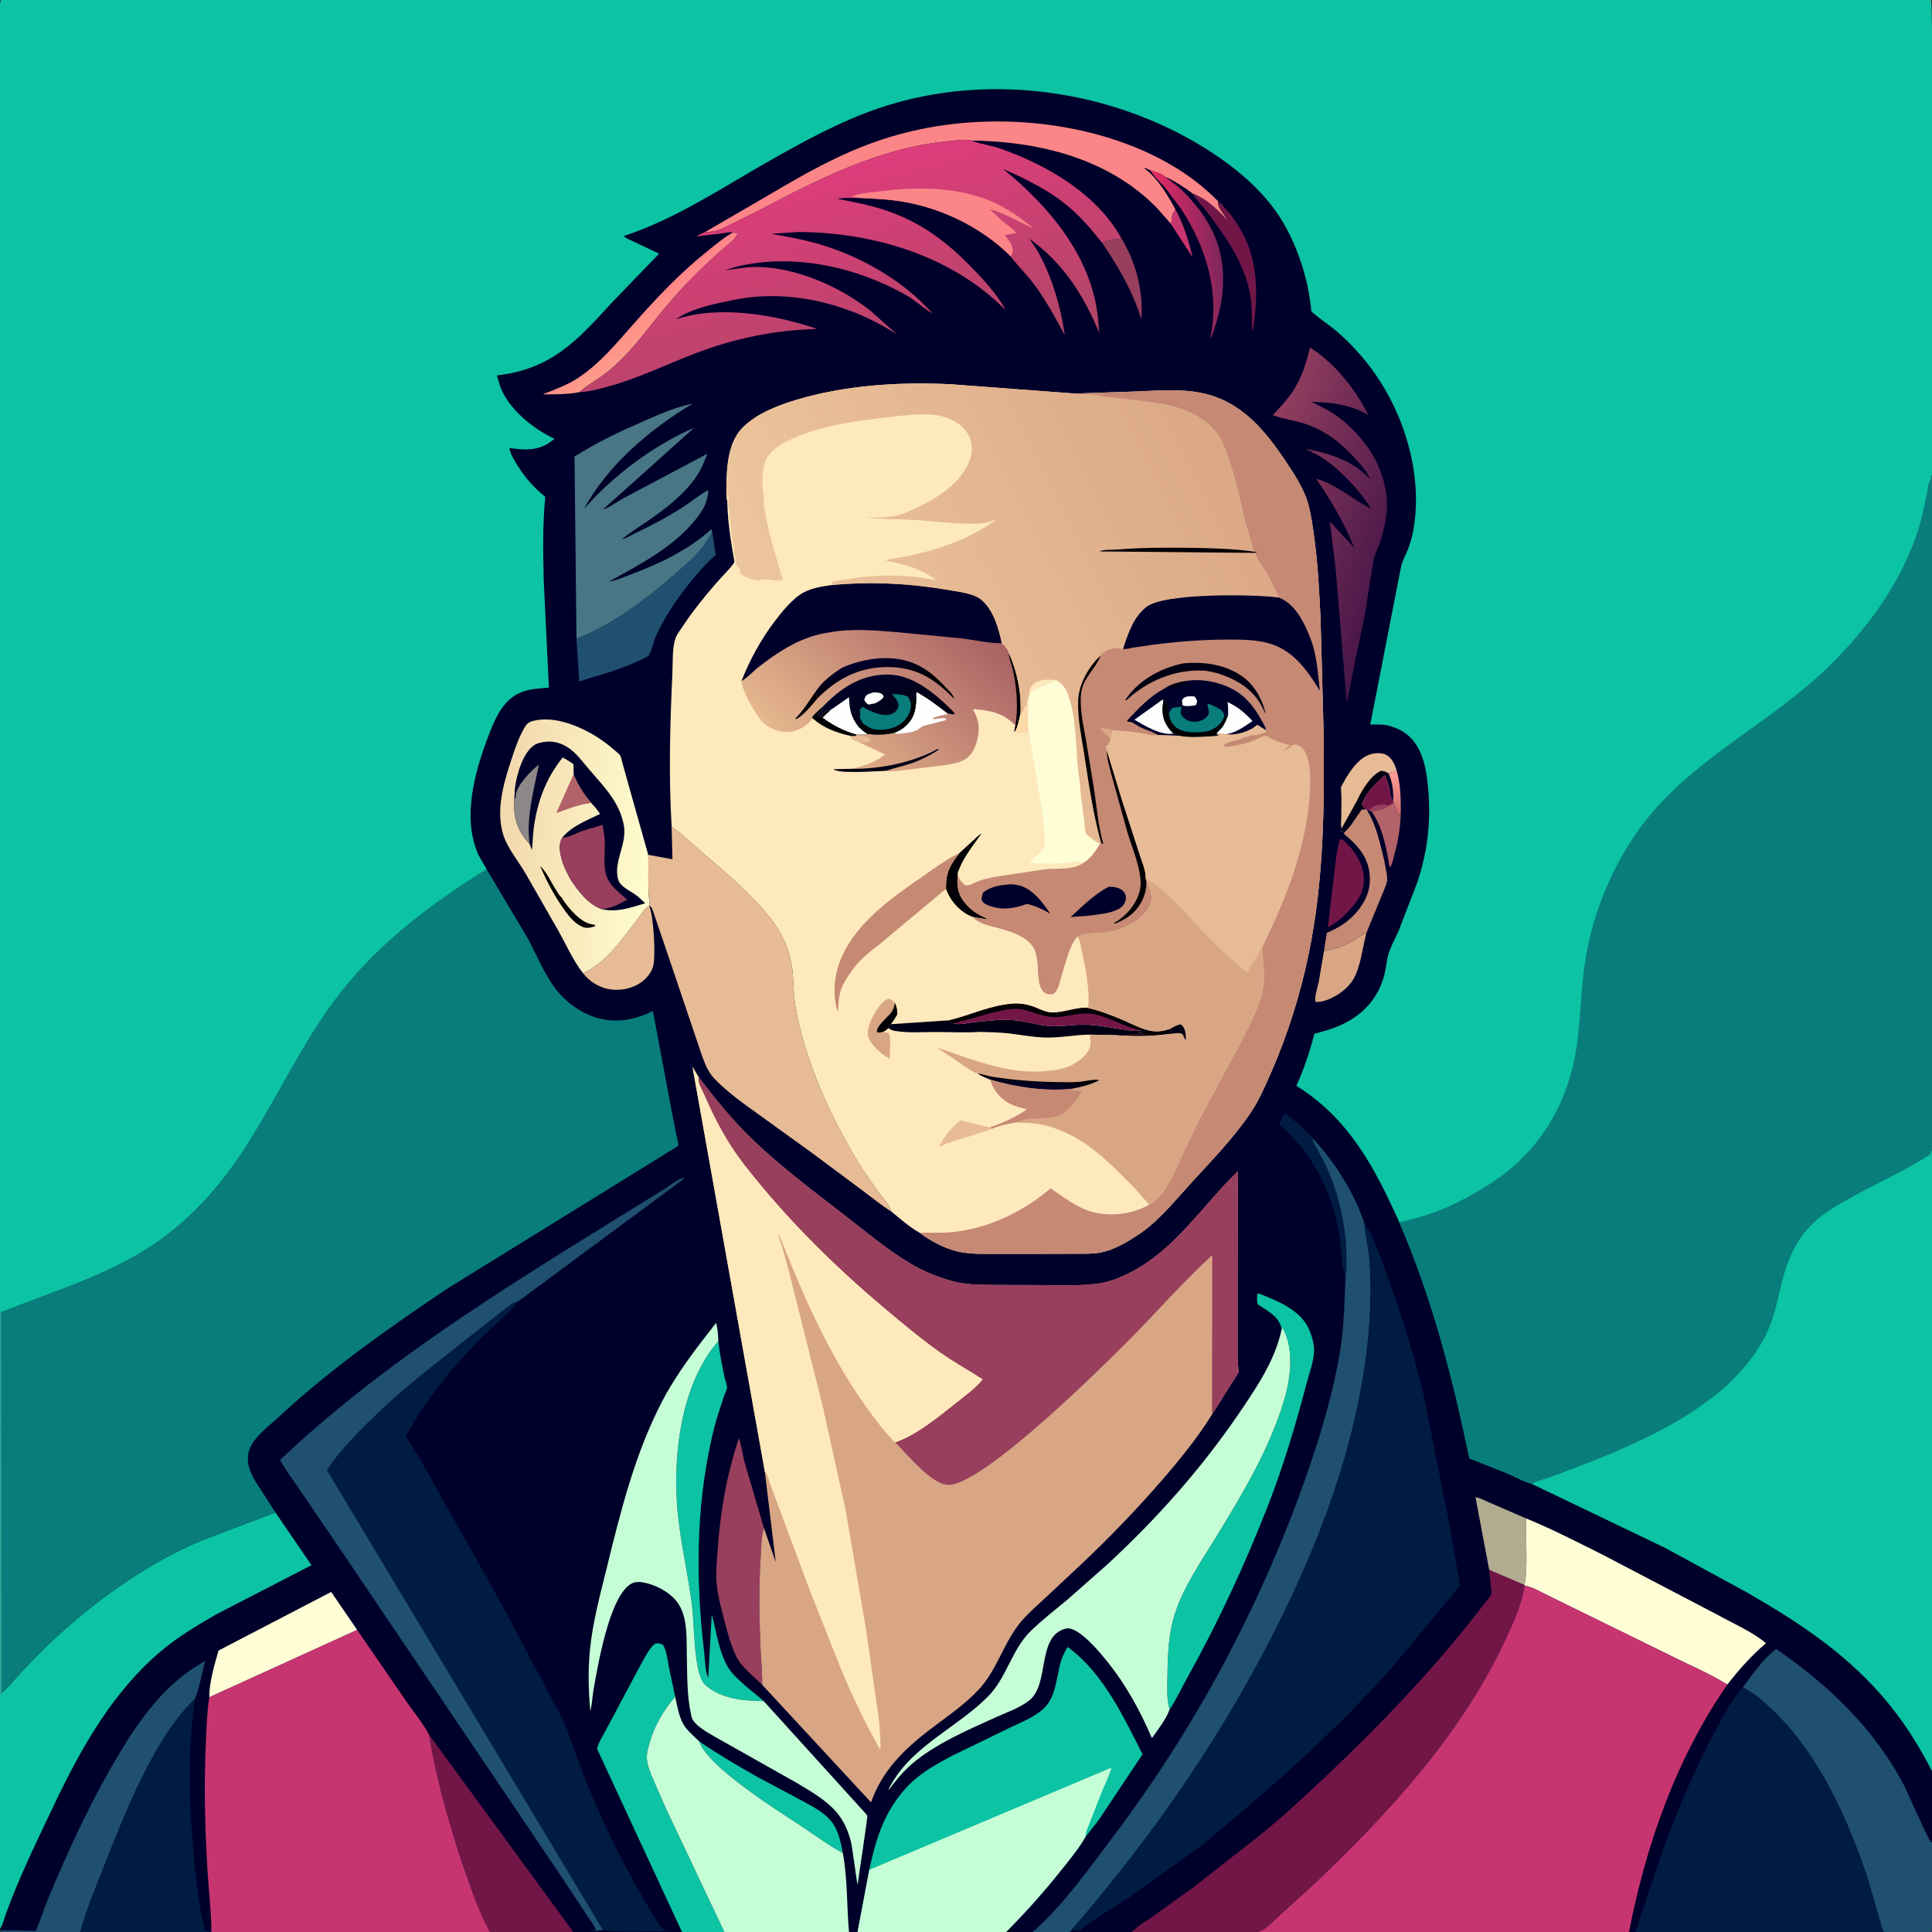 <svg version="1.1" xmlns="http://www.w3.org/2000/svg" style="display: block;" viewBox="0 0 2048 2048" width="1024" height="1024">
<rect x="0" y="0" width="2048" height="2048" fill="#333333" stroke="none"/>
<defs>
	<linearGradient id="Gradient1" gradientUnits="userSpaceOnUse" x1="1476.47" y1="860.208" x2="1481.87" y2="822.411">
		<stop class="stop0" offset="0" stop-opacity="1" stop-color="rgb(204,109,108)"/>
		<stop class="stop1" offset="1" stop-opacity="1" stop-color="rgb(255,155,150)"/>
	</linearGradient>
	<linearGradient id="Gradient2" gradientUnits="userSpaceOnUse" x1="1294.07" y1="266.513" x2="1226.33" y2="271.266">
		<stop class="stop0" offset="0" stop-opacity="1" stop-color="rgb(127,39,92)"/>
		<stop class="stop1" offset="1" stop-opacity="1" stop-color="rgb(232,43,101)"/>
	</linearGradient>
	<linearGradient id="Gradient3" gradientUnits="userSpaceOnUse" x1="1438.8" y1="844.916" x2="1465.11" y2="862.916">
		<stop class="stop0" offset="0" stop-opacity="1" stop-color="rgb(0,0,12)"/>
		<stop class="stop1" offset="1" stop-opacity="1" stop-color="rgb(2,1,54)"/>
	</linearGradient>
	<linearGradient id="Gradient4" gradientUnits="userSpaceOnUse" x1="671.616" y1="324.409" x2="693.859" y2="354.806">
		<stop class="stop0" offset="0" stop-opacity="1" stop-color="rgb(255,132,137)"/>
		<stop class="stop1" offset="1" stop-opacity="1" stop-color="rgb(253,156,138)"/>
	</linearGradient>
	<linearGradient id="Gradient5" gradientUnits="userSpaceOnUse" x1="1480.99" y1="575.343" x2="1324.39" y2="522.017">
		<stop class="stop0" offset="0" stop-opacity="1" stop-color="rgb(73,23,73)"/>
		<stop class="stop1" offset="1" stop-opacity="1" stop-color="rgb(146,62,95)"/>
	</linearGradient>
	<linearGradient id="Gradient6" gradientUnits="userSpaceOnUse" x1="527.512" y1="890.904" x2="692.133" y2="903.354">
		<stop class="stop0" offset="0" stop-opacity="1" stop-color="rgb(242,215,171)"/>
		<stop class="stop1" offset="1" stop-opacity="1" stop-color="rgb(255,253,207)"/>
	</linearGradient>
	<linearGradient id="Gradient7" gradientUnits="userSpaceOnUse" x1="921.817" y1="400.546" x2="864.925" y2="182.985">
		<stop class="stop0" offset="0" stop-opacity="1" stop-color="rgb(178,70,103)"/>
		<stop class="stop1" offset="1" stop-opacity="1" stop-color="rgb(221,61,123)"/>
	</linearGradient>
	<linearGradient id="Gradient8" gradientUnits="userSpaceOnUse" x1="1022.22" y1="645.241" x2="863.823" y2="816.658">
		<stop class="stop0" offset="0" stop-opacity="1" stop-color="rgb(169,97,99)"/>
		<stop class="stop1" offset="1" stop-opacity="1" stop-color="rgb(230,184,142)"/>
	</linearGradient>
	<linearGradient id="Gradient9" gradientUnits="userSpaceOnUse" x1="926.945" y1="728.846" x2="920.694" y2="700.109">
		<stop class="stop0" offset="0" stop-opacity="1" stop-color="rgb(0,0,7)"/>
		<stop class="stop1" offset="1" stop-opacity="1" stop-color="rgb(1,0,45)"/>
	</linearGradient>
	<linearGradient id="Gradient10" gradientUnits="userSpaceOnUse" x1="946.247" y1="779.355" x2="920.633" y2="717.98">
		<stop class="stop0" offset="0" stop-opacity="1" stop-color="rgb(1,1,16)"/>
		<stop class="stop1" offset="1" stop-opacity="1" stop-color="rgb(1,1,40)"/>
	</linearGradient>
	<linearGradient id="Gradient11" gradientUnits="userSpaceOnUse" x1="1103.65" y1="1144.13" x2="1102.98" y2="1152.48">
		<stop class="stop0" offset="0" stop-opacity="1" stop-color="rgb(0,0,5)"/>
		<stop class="stop1" offset="1" stop-opacity="1" stop-color="rgb(4,2,41)"/>
	</linearGradient>
	<linearGradient id="Gradient12" gradientUnits="userSpaceOnUse" x1="1309" y1="499.157" x2="849.482" y2="734.731">
		<stop class="stop0" offset="0" stop-opacity="1" stop-color="rgb(219,168,134)"/>
		<stop class="stop1" offset="1" stop-opacity="1" stop-color="rgb(237,198,157)"/>
	</linearGradient>
</defs>
<path transform="translate(0,0)" fill="rgb(0,1,42)" d="M 0 1391.21 L -0.067 327.18 L -0.067 85.535 L -0.063 24.916 C -0.064 18.334 -1.657 5.869 1 0 L 2047 0 C 2049.94 6.493 2048.02 457.363 2048 503.724 L 2048 1220.29 L 2048 1238.35 L 2048 1877.11 L 2048 1878.13 L 2048 1952.72 L 2048.01 2023.84 C 2048.01 2029.08 2049.6 2043.85 2047 2048 L 1996.9 2048 L 1733.22 2048 L 1726.81 2048 L 1334.72 2048 L 1199.96 2048 L 1133.92 2048 L 1094.41 2048 L 1066.46 2048 L 909.031 2048 L 899.975 2048 L 767.883 2048 L 764.341 2048 L 724.742 2048 L 722.978 2048 L 720.319 2048 L 635.136 2048 L 607.245 2048 L 519.042 2048 L 224.182 2048 L 84.75 2048 L 84.219 2048 L 37.694 2048 L 1.125 2047.88 L 0 2046 L 0 2044.75 L -0 1795.85 L 0 1391.21 z"/>
<path transform="translate(0,0)" fill="url(#Gradient1)" d="M 1472 819.993 C 1473.36 819.382 1474.52 818.796 1476.02 818.603 C 1478.33 818.306 1478.86 817.877 1480.35 816.19 C 1484.54 830.557 1484.98 845.486 1484.95 860.376 L 1483.52 865.5 L 1482.76 864 L 1483 862.5 L 1481.05 862.5 C 1480.12 858.782 1479.13 855.244 1477.69 851.688 L 1477.31 850.773 L 1476.83 849.142 C 1477.23 838.949 1476.06 829.434 1472 819.993 z"/>
<path transform="translate(0,0)" fill="rgb(199,53,113)" d="M 1245.89 221.748 C 1254.68 237.839 1260.11 255.022 1264.23 272.836 L 1240.81 236.823 L 1242.29 234.005 C 1241.4 228.768 1243.28 226.07 1245.89 221.748 z"/>
<path transform="translate(0,0)" fill="rgb(178,98,104)" d="M 1477.31 850.773 L 1477.69 851.688 C 1479.13 855.244 1480.12 858.782 1481.05 862.5 L 1483 862.5 L 1482.76 864 L 1483.52 865.5 L 1484.95 860.376 C 1484.65 876.761 1482.02 892.147 1477.56 907.887 C 1476.56 911.418 1475.7 916.881 1473.27 919.5 L 1472.69 917.258 C 1469.59 898.303 1465.22 876.066 1453.97 860.259 C 1455.93 859.651 1455.14 859.793 1456.98 859.58 C 1463.48 858.827 1467.55 857.26 1473.11 853.813 L 1477.31 850.773 z"/>
<path transform="translate(0,0)" fill="rgb(151,63,93)" d="M 1188.81 252.743 C 1204.28 278.417 1212.06 308.463 1209.82 338.394 C 1200.89 308.873 1185.46 282.809 1168.3 257.401 C 1171.32 256.059 1174.44 254.458 1177.75 254.049 L 1188.81 252.743 z"/>
<path transform="translate(0,0)" fill="rgb(1,28,67)" d="M 1426.46 1351.38 C 1422.12 1345.72 1422.26 1328.07 1421.37 1320.8 C 1415.09 1269.06 1394.97 1226.11 1355.82 1191.51 L 1361.96 1179.98 C 1371.44 1187.64 1383.92 1196.41 1391.09 1206.35 C 1391.73 1211.06 1394.65 1215.12 1396.93 1219.22 C 1400.61 1225.83 1404.16 1232.57 1407.21 1239.5 C 1420.29 1269.16 1427.72 1304.14 1427.27 1336.53 C 1427.21 1341.19 1427.76 1346.96 1426.46 1351.38 z"/>
<path transform="translate(0,0)" fill="rgb(114,22,72)" d="M 1264.17 205.083 L 1266.03 205.8 C 1279.49 211.287 1290.84 222.251 1300.45 232.803 C 1297.77 227.186 1289.67 219.146 1291.2 213.321 C 1297.05 218.211 1302.49 224.654 1306.97 230.812 C 1334.12 268.105 1334.84 307.733 1327.89 351.686 C 1326.58 346.428 1327.18 339.851 1327.09 334.418 C 1326.93 324.98 1326.33 315.97 1324.11 306.75 C 1316.21 274.03 1299.06 250.705 1279.14 224.352 C 1274.26 217.899 1268.23 212.08 1264.17 205.083 z"/>
<path transform="translate(0,0)" fill="rgb(216,166,132)" d="M 1403.44 1008.14 C 1414.8 1006.21 1424.81 1003.06 1434.64 997.031 C 1439.41 994.112 1443.25 990.981 1448.5 988.872 C 1444.2 1004.43 1442.55 1025.13 1434.13 1038.8 C 1429.67 1046.03 1422.16 1052.26 1414.74 1056.3 C 1408.64 1059.62 1401.53 1062.43 1394.5 1062.06 C 1393.25 1056.22 1396.64 1047.3 1397.83 1041.33 L 1403.44 1008.14 z"/>
<path transform="translate(0,0)" fill="rgb(114,22,72)" d="M 1420.42 889.5 C 1423.61 889.667 1425.25 891.778 1427.5 894.006 C 1437.86 904.285 1446.06 918.113 1445.83 933 C 1445.58 949.948 1434.47 960.768 1423.41 972.079 C 1418.29 976.206 1413.29 979.842 1407.6 983.134 L 1414.2 927.014 C 1415.73 914.593 1416.82 901.521 1420.42 889.5 z"/>
<path transform="translate(0,0)" fill="url(#Gradient2)" d="M 1218.99 180.325 C 1224.01 181.775 1231.51 183.829 1235.36 187.435 L 1244.45 194.591 C 1250.58 198.662 1255.5 204.197 1260.5 209.526 C 1276.76 226.843 1289.39 247.782 1294.08 271.25 C 1299.1 296.372 1296.24 321.272 1288.19 345.36 C 1287 348.916 1285.71 354.624 1283.73 357.642 L 1283.07 358.235 C 1293.04 309.735 1278.59 261.952 1252.01 221.401 L 1233.52 196.856 C 1228.2 192.096 1223.07 186.194 1218.99 180.325 z"/>
<path transform="translate(0,0)" fill="rgb(231,187,149)" d="M 1422.16 878.041 C 1421.06 876.215 1421.72 870.695 1421.74 868.422 C 1421.85 857.623 1422.39 846.657 1421.52 835.892 L 1421.41 834.568 C 1427.64 822.367 1438.04 804.672 1451.74 799.925 C 1456.78 798.18 1464.65 797.523 1469.5 800.217 C 1475.69 803.656 1478.2 809.87 1480.35 816.19 C 1478.86 817.877 1478.33 818.306 1476.02 818.603 C 1474.52 818.796 1473.36 819.382 1472 819.993 C 1476.06 829.434 1477.23 838.949 1476.83 849.142 L 1477.31 850.773 L 1473.11 853.813 C 1467.55 857.26 1463.48 858.827 1456.98 859.58 C 1455.14 859.793 1455.93 859.651 1453.97 860.259 L 1451.07 858.649 L 1448.87 858.511 L 1448.36 857.93 L 1443.42 858.415 C 1437.64 866.154 1432.37 876.1 1425.12 882.428 L 1422.41 881.728 L 1422.16 878.041 z"/>
<path transform="translate(0,0)" fill="url(#Gradient3)" d="M 1438.22 849.255 C 1443.08 838.487 1452.61 822.459 1463.5 817.229 C 1467.78 817.314 1468.4 817.631 1472 819.993 C 1476.06 829.434 1477.23 838.949 1476.83 849.142 L 1475.98 848.019 C 1473.99 845.155 1473.66 840.387 1472.95 836.94 C 1472 832.377 1470.76 828.462 1468.97 824.16 L 1468.01 821.664 C 1458.13 830.898 1448.49 839.071 1443.74 852.246 C 1444.74 855.11 1446.07 856.145 1448.36 857.93 L 1443.42 858.415 C 1437.64 866.154 1432.37 876.1 1425.12 882.428 L 1422.41 881.728 L 1422.16 878.041 L 1438.22 849.255 z"/>
<path transform="translate(0,0)" fill="rgb(114,22,72)" d="M 1443.74 852.246 C 1448.49 839.071 1458.13 830.898 1468.01 821.664 L 1468.97 824.16 C 1470.76 828.462 1472 832.377 1472.95 836.94 C 1473.66 840.387 1473.99 845.155 1475.98 848.019 L 1476.83 849.142 L 1477.31 850.773 L 1473.11 853.813 C 1467.55 857.26 1463.48 858.827 1456.98 859.58 C 1455.14 859.793 1455.93 859.651 1453.97 860.259 L 1451.07 858.649 L 1448.87 858.511 L 1448.36 857.93 C 1446.07 856.145 1444.74 855.11 1443.74 852.246 z"/>
<path transform="translate(0,0)" fill="rgb(151,63,93)" d="M 1451.07 858.649 L 1451.77 858.098 L 1454.08 856.2 C 1460.04 851.912 1466.26 852.734 1473.11 853.813 C 1467.55 857.26 1463.48 858.827 1456.98 859.58 C 1455.14 859.793 1455.93 859.651 1453.97 860.259 L 1451.07 858.649 z"/>
<path transform="translate(0,0)" fill="rgb(12,195,163)" d="M 741.282 1846.01 C 761.558 1859.82 782.589 1872.21 803.982 1884.21 L 852.422 1910.04 C 862.41 1915.65 872.916 1920.98 880.5 1929.81 C 888.224 1938.79 890.94 1951.21 893.089 1962.56 L 893.408 1964.26 C 879.106 1956.67 865.586 1946.52 852.077 1937.56 C 826.071 1920.32 749.855 1873.12 741.282 1846.01 z"/>
<path transform="translate(0,0)" fill="url(#Gradient4)" d="M 777.031 246.382 C 778.694 246.668 780.103 246.962 781.713 247.5 C 780.984 252.733 771.635 259.235 767.747 262.628 C 746.079 281.532 726.028 301.293 707.443 323.248 C 685.513 349.156 667.781 376.28 640.206 397.053 C 631.893 403.316 621.734 408.724 614.18 415.739 C 601.399 418.07 588.284 418.148 575.338 417.982 C 587.976 412.979 601.348 408.158 612.75 400.653 C 635.472 385.697 652.813 364.672 670.626 344.49 C 695.972 315.772 720.754 289.443 750.745 265.5 C 759.174 258.771 767.577 251.632 777.031 246.382 z"/>
<path transform="translate(0,0)" fill="rgb(197,137,116)" d="M 1425.12 882.428 C 1432.37 876.1 1437.64 866.154 1443.42 858.415 L 1448.36 857.93 L 1448.87 858.511 C 1459.03 874.449 1462.68 893.434 1467.21 911.51 C 1468.19 917.99 1470.57 926.03 1470.46 932.5 C 1470.4 935.968 1468.17 940.46 1466.98 943.759 L 1448.5 988.872 C 1443.25 990.981 1439.41 994.112 1434.64 997.031 C 1424.81 1003.06 1414.8 1006.21 1403.44 1008.14 L 1406.47 988.798 C 1418.48 983.983 1429.62 976.902 1438.03 966.949 C 1448.11 955.012 1453.4 942.549 1451.87 926.775 C 1450.06 907.977 1438.71 895.449 1424.68 884.049 L 1425.12 882.428 z"/>
<path transform="translate(0,0)" fill="rgb(178,171,144)" d="M 1578.62 1664.16 L 1564.1 1587.21 C 1567.44 1587.27 1572.95 1590.3 1576.23 1591.62 L 1617.59 1609.53 L 1618.1 1650.74 C 1618.06 1660.18 1618.06 1671.05 1616.04 1680.28 L 1578.62 1664.16 z"/>
<path transform="translate(0,0)" fill="rgb(231,187,149)" d="M 617.967 1031.58 C 642.613 1020.62 660.252 994.491 676.15 973.698 C 679.521 969.29 683.087 962.67 688.035 960.076 C 692.9 969.787 695.45 1015 692.131 1025.13 C 689.212 1034.03 681.828 1040.98 673.5 1044.91 C 663.183 1049.78 649.757 1050.77 639 1046.79 C 630.038 1043.47 624.022 1038.99 617.967 1031.58 z"/>
<path transform="translate(0,0)" fill="rgb(31,80,111)" d="M 611.107 676.986 L 615.006 675.483 C 652.088 660.226 684.931 634.947 715 608.921 C 730.044 595.899 747.05 581.688 754.887 562.98 L 758.742 588.379 L 757.888 589.063 C 750.312 595.292 743.57 603.153 737.195 610.602 C 724.488 625.448 712.59 641.903 703.063 658.998 C 700.153 664.219 697.259 669.574 694.921 675.077 C 693.112 679.335 689.906 693.205 686.893 695.438 C 683.009 698.316 677.041 700.519 672.594 702.528 C 653.729 711.05 633.615 716.023 613.972 722.332 L 611.107 676.986 z"/>
<path transform="translate(0,0)" fill="rgb(254,253,214)" d="M 221.834 1799.17 C 221.837 1782.77 227.25 1765.37 231.59 1749.67 L 351.06 1687.53 L 378.61 1727.77 L 221.834 1799.17 z"/>
<path transform="translate(0,0)" fill="rgb(151,63,93)" d="M 807.962 1785.95 C 798.905 1776.9 786.113 1767.4 780.428 1755.82 C 774.372 1743.48 770.676 1728.62 767.233 1715.33 C 763.897 1702.45 760.081 1688.42 759.352 1675.07 C 758.792 1664.81 760.035 1653.85 760.709 1643.58 C 763.381 1602.8 770.294 1563.79 783.083 1524.94 C 784.767 1526.43 787.992 1545.17 788.821 1548.47 L 809.763 1619.66 C 806.949 1629.45 806.986 1640.23 806.341 1650.38 C 804.402 1680.87 804.77 1711.47 805.944 1741.98 C 806.505 1756.57 808.105 1771.37 807.962 1785.95 z"/>
<path transform="translate(0,0)" fill="rgb(12,195,163)" d="M 761.463 1421.66 C 762.74 1434.41 765.373 1446.85 767.911 1459.39 C 768.502 1462.31 770.917 1468.5 770.686 1471.16 C 770.495 1473.35 768.399 1477.3 767.615 1479.5 L 760.489 1501.43 C 756.255 1515.43 753.14 1529.75 750.437 1544.12 C 737.521 1612.79 738.322 1683.54 746.606 1752.76 C 747.261 1758.23 747.708 1774.13 750.794 1778.17 L 754.485 1711.26 C 759.795 1730.57 762.914 1758.49 776.5 1773.87 C 786.074 1784.71 798.729 1793.59 809.538 1803.24 C 788.141 1803.05 764.187 1800.92 747.514 1786.05 C 742.933 1781.16 740.778 1773.41 739.543 1766.98 C 735.184 1744.28 736.094 1720.91 733.031 1698 C 728.289 1662.53 719.703 1627.8 717.456 1591.97 C 713.977 1536.49 723.442 1464.89 761.463 1421.66 z"/>
<path transform="translate(0,0)" fill="rgb(114,22,72)" d="M 454.833 1838.87 L 607.015 2047.03 L 607.245 2048 L 519.042 2048 L 518.852 2046.87 C 507.174 2025.57 499.132 2001.92 491.342 1978.98 C 475.884 1933.46 462.506 1886.34 454.833 1838.87 z"/>
<path transform="translate(0,0)" fill="rgb(252,134,135)" d="M 747.988 245.643 L 838.098 193.249 C 866.212 177.08 894.997 162.071 925.597 151.128 C 970.336 135.128 1016.32 128.152 1063.72 128.821 C 1143.22 129.942 1234.48 155.03 1291.2 213.321 C 1289.67 219.146 1297.77 227.186 1300.45 232.803 C 1290.84 222.251 1279.49 211.287 1266.03 205.8 L 1264.17 205.083 C 1255.22 198.354 1245.55 192.108 1235.36 187.435 C 1231.51 183.829 1224.01 181.775 1218.99 180.325 L 1213.5 177.732 L 1213.5 178.821 L 1214.45 179.529 C 1227.54 189.475 1238.08 207.391 1245.89 221.748 C 1243.28 226.07 1241.4 228.768 1242.29 234.005 L 1240.81 236.823 L 1226.5 220.534 C 1174.71 167.612 1101.25 149.964 1029.67 148.966 C 1023.23 147.007 1010.4 149.228 1003.5 149.888 C 932.362 156.683 866.055 190.612 803.7 223.5 L 772.86 238.797 C 767.536 241.271 762.331 244.144 756.5 245.125 L 754.827 245.422 C 752.503 245.824 750.273 246.461 747.988 245.643 z"/>
<path transform="translate(0,0)" fill="rgb(31,80,111)" d="M 37.794 2046.85 C 43.458 2034.33 47.405 2020.96 52.792 2008.27 C 71.763 1963.61 91.992 1918.98 116.022 1876.78 C 141.66 1831.76 170.685 1786.07 217.638 1760.66 C 213.898 1773.77 211.713 1788.34 206.68 1800.91 C 186.3 1820.62 172.608 1842.69 159.192 1867.48 C 140.749 1901.56 126.575 1936.87 112.437 1972.87 C 102.871 1997.22 92.667 2021.39 85.408 2046.57 L 84.75 2048 L 84.219 2048 L 37.694 2048 L 1.125 2047.88 L 0 2046 L 37.794 2046.85 z"/>
<path transform="translate(0,0)" fill="url(#Gradient5)" d="M 1388.63 368.367 C 1414.55 384.519 1437.07 412.775 1450.5 439.857 C 1430.76 428.716 1412.36 426.665 1390.18 425.852 C 1398.13 430.143 1406.85 433.959 1414.35 438.988 C 1427.42 447.761 1438.7 459.237 1448.16 471.785 C 1463.72 492.423 1473.26 521.527 1469.46 547.352 L 1469.21 549 C 1467.89 558.459 1465.4 567.649 1462.18 576.642 C 1459.97 582.798 1457 588.678 1455.73 595.136 L 1446.87 651.012 L 1437.09 697.885 L 1427.65 745.42 L 1415.6 600.009 L 1409.62 552.732 L 1435.63 580.889 C 1425.6 555.435 1410.77 529.729 1394.98 507.445 C 1416.63 513.466 1434.19 529.576 1453.76 539.474 C 1441.01 519.558 1420.67 497.467 1400.66 484.59 C 1395.36 481.178 1389.23 478.56 1383.56 475.8 C 1410.3 480.888 1432.86 487.707 1452.48 507.797 C 1449.16 500.323 1443.33 493.554 1437.93 487.513 C 1422.6 470.346 1405.84 456.822 1383.79 449.359 C 1372.36 445.489 1360.54 444.433 1349.22 440.033 C 1356.09 432.57 1363.36 425.176 1369.13 416.806 C 1379.18 402.227 1384.69 385.452 1388.63 368.367 z"/>
<path transform="translate(0,0)" fill="rgb(12,195,163)" d="M 1358.67 1408.7 C 1355.97 1396.71 1347.51 1392.09 1337.95 1385.62 C 1337.12 1385.06 1333.7 1383.15 1333.28 1382.5 C 1332.07 1380.59 1332.6 1374.29 1332.67 1372 L 1334 1371.05 C 1353.28 1378.51 1378.17 1388.29 1387.31 1408.51 C 1390.5 1415.57 1393.23 1424.65 1392.97 1432.38 C 1392.59 1443.26 1387.68 1456.37 1384.87 1467.03 C 1373.12 1511.6 1360.13 1555.26 1343.26 1598.19 C 1319.11 1659.61 1291.13 1720.17 1258.93 1777.78 C 1252.65 1789.03 1246.99 1801.55 1239.81 1812.19 C 1236.29 1801.04 1237.41 1786.31 1237.57 1774.6 C 1237.85 1753.95 1238.7 1732.47 1244.79 1712.61 C 1253.76 1683.38 1272.53 1656.35 1288.42 1630.41 C 1316.86 1583.98 1346.04 1535.68 1361.5 1483.1 C 1368.28 1460.04 1371.87 1430.07 1359.83 1408.01 L 1358.67 1408.7 z"/>
<path transform="translate(0,0)" fill="rgb(12,195,163)" d="M 722.978 2048 L 632.931 1853.9 C 634.519 1846.37 640.77 1837.16 644.297 1830.19 L 674.42 1773.59 C 679.241 1764.93 683.788 1755.4 689.517 1747.34 C 690.908 1745.38 692.636 1743.8 694.5 1742.31 C 698.086 1742.04 699.162 1741.78 702.5 1743.35 C 706.953 1749.63 707.459 1759.42 709.007 1766.92 L 715.71 1798.63 C 703.255 1812.94 693.009 1830.73 688.117 1849.11 C 686.85 1853.87 685.373 1859.18 685.674 1864.14 C 686.059 1870.47 688.855 1877.44 691.151 1883.33 L 705.946 1917.17 L 767.883 2048 L 764.341 2048 L 724.742 2048 L 722.978 2048 z"/>
<path transform="translate(0,0)" fill="rgb(254,253,214)" d="M 1617.59 1609.53 C 1645.95 1621.13 1673.24 1635.27 1700.61 1648.98 L 1821.19 1712.06 C 1837.74 1721.25 1857.59 1729.7 1872.04 1741.91 C 1856.65 1754.82 1843.34 1769.89 1831.05 1785.76 C 1812.5 1774.07 1790.94 1765.2 1771.35 1755.27 L 1641.92 1691.78 C 1634.15 1688.25 1624.6 1682.11 1616.26 1680.87 L 1616.04 1680.28 C 1618.06 1671.05 1618.06 1660.18 1618.1 1650.74 L 1617.59 1609.53 z"/>
<path transform="translate(0,0)" fill="rgb(1,28,67)" d="M 206.68 1800.91 C 198.903 1852.98 200.26 1907.47 204.747 1959.79 C 207.256 1989.05 210.348 2018.25 217.321 2046.86 L 224.091 2047.31 L 224.182 2048 L 84.75 2048 L 85.408 2046.57 C 92.667 2021.39 102.871 1997.22 112.437 1972.87 C 126.575 1936.87 140.749 1901.56 159.192 1867.48 C 172.608 1842.69 186.3 1820.62 206.68 1800.91 z"/>
<path transform="translate(0,0)" fill="rgb(72,118,132)" d="M 611.107 676.986 L 609.01 483.972 C 632.471 469.041 657.401 457.252 682.853 446.178 C 699.624 438.882 716.487 431.332 734.518 427.801 C 690.342 453.641 643.628 493.598 619.115 539.33 C 650.978 503.49 692.003 472.571 735.949 453.349 L 638.932 540.271 C 646.05 538.149 654.404 531.565 661.182 528.01 L 749.855 480.941 C 747.05 487.92 744.317 495.3 740.353 501.712 C 728.373 521.09 709.159 536.499 690.728 549.442 C 680.231 556.814 669.278 563.389 659.333 571.551 C 663.058 571.121 669.062 567.319 672.61 565.608 C 689.67 557.379 706.841 548.535 722.788 538.329 C 732.194 532.309 740.906 525.229 750.444 519.444 C 751.327 522.383 749.418 529.101 748.509 532.097 C 746.435 538.931 741.51 545.481 737.106 551.014 C 714.167 579.832 677.248 599.021 645.456 616.507 C 653.571 615.282 661.86 611.527 669.5 608.643 C 700.06 597.103 729.422 583.06 753.937 561.205 L 754.887 562.98 C 747.05 581.688 730.044 595.899 715 608.921 C 684.931 634.947 652.088 660.226 615.006 675.483 L 611.107 676.986 z"/>
<path transform="translate(0,0)" fill="rgb(31,80,111)" d="M 1847.42 1788.74 C 1858.18 1774.2 1868.47 1759.22 1882.77 1747.86 C 1937.92 1785.87 1987.2 1832.74 2018.43 1892.82 C 2022.62 1900.89 2043.81 1950.1 2046.81 1952.22 L 2047.03 1952.85 L 2048 1952.72 L 2048.01 2023.84 C 2048.01 2029.08 2049.6 2043.85 2047 2048 L 1996.9 2048 L 1995.69 2045.93 L 1980.21 1992.59 C 1959.15 1928.91 1928.6 1860.28 1879.52 1813.24 C 1869.61 1803.74 1859.79 1794.96 1847.42 1788.74 z"/>
<path transform="translate(0,0)" fill="rgb(31,80,111)" d="M 625.173 2046.77 L 631.5 2046.17 C 631.5 2042.96 625.701 2035.68 623.748 2032.64 L 593.592 1987.08 L 357.695 1637.88 L 315.799 1576.44 C 309.435 1566.94 302.438 1557.66 296.816 1547.71 C 403.697 1446.36 529.096 1368.87 653.719 1291.69 L 704.005 1260.59 C 710.333 1256.68 717.562 1250.7 724.5 1248.16 L 724.5 1249.95 L 549.755 1379.16 C 543.079 1380.89 537.506 1386.23 532.054 1390.31 L 496.721 1417.91 C 465.085 1443.21 432.206 1467.85 402.859 1495.84 C 383.245 1514.56 361.657 1535.59 346.687 1558.34 L 639.332 2045.9 L 633.804 2046.52 C 631.116 2047.01 627.929 2046.75 625.173 2046.77 z"/>
<path transform="translate(0,0)" fill="rgb(197,254,214)" d="M 809.538 1803.24 L 916.324 1920.99 C 917.074 1921.94 918.925 1923.87 919.373 1924.87 C 919.935 1926.13 910.124 1989.25 909.165 1997.8 C 908.273 1996.86 903.597 1958.25 901.968 1952 C 899.036 1940.73 894.527 1930.13 886.917 1921.2 C 875.531 1907.84 858.827 1898.53 843.943 1889.59 L 760.094 1842.36 C 752.254 1837.7 735.263 1829.17 733.045 1819.77 L 732.768 1818.5 C 728.082 1798.38 728.505 1775.49 728.066 1754.88 C 727.705 1737.99 729.034 1717.7 720.582 1702.5 C 713.948 1690.57 699.967 1682.28 687.087 1678.66 C 681.222 1677.02 674.353 1675.77 668.851 1678.97 C 645.842 1692.37 633.478 1766.64 629.076 1791.77 C 627.795 1799.08 627.686 1806.6 625.747 1813.78 C 623.729 1791.52 623.195 1769.56 625.54 1747.29 C 628.522 1718.99 636.139 1690.62 642.931 1663 C 657.779 1602.63 672.661 1542.04 701.364 1486.5 C 717.046 1456.15 738.16 1429.07 759.122 1402.27 C 760.66 1407.53 761.138 1414.23 761.388 1419.72 L 761.463 1421.66 C 723.442 1464.89 713.977 1536.49 717.456 1591.97 C 719.703 1627.8 728.289 1662.53 733.031 1698 C 736.094 1720.91 735.184 1744.28 739.543 1766.98 C 740.778 1773.41 742.933 1781.16 747.514 1786.05 C 764.187 1800.92 788.141 1803.05 809.538 1803.24 z"/>
<path transform="translate(0,0)" fill="rgb(197,254,214)" d="M 767.883 2048 L 705.946 1917.17 L 691.151 1883.33 C 688.855 1877.44 686.059 1870.47 685.674 1864.14 C 685.373 1859.18 686.85 1853.87 688.117 1849.11 C 693.009 1830.73 703.255 1812.94 715.71 1798.63 C 717.911 1808.36 719.694 1820.35 725.097 1828.9 C 729.033 1835.13 736.032 1840.8 741.282 1846.01 C 749.855 1873.12 826.071 1920.32 852.077 1937.56 C 865.586 1946.52 879.106 1956.67 893.408 1964.26 C 898.625 1991.97 897.436 2020.1 899.975 2048 L 767.883 2048 z"/>
<path transform="translate(0,0)" fill="rgb(31,80,111)" d="M 1391.09 1206.35 C 1415.26 1231.79 1435 1263.67 1446.49 1296.95 L 1446.57 1298.85 C 1447.14 1309.43 1450.28 1320.08 1451.28 1330.71 C 1453.55 1355.08 1453.24 1382.19 1451.33 1406.55 C 1442.92 1513.75 1405.84 1618.16 1358.67 1714.13 C 1299.33 1834.89 1224.03 1944.11 1136.02 2045.74 L 1133.92 2048 L 1094.41 2048 L 1098.13 2045.01 C 1129.06 2016.83 1154.49 1980.59 1179.64 1947.36 C 1265.41 1834.05 1334.16 1706.23 1381.92 1572.44 C 1398.32 1526.51 1413.06 1478.74 1420.82 1430.5 C 1425.08 1404.07 1425.04 1377.97 1426.46 1351.38 C 1427.76 1346.96 1427.21 1341.19 1427.27 1336.53 C 1427.72 1304.14 1420.29 1269.16 1407.21 1239.5 C 1404.16 1232.57 1400.61 1225.83 1396.93 1219.22 C 1394.65 1215.12 1391.73 1211.06 1391.09 1206.35 z"/>
<path transform="translate(0,0)" fill="url(#Gradient6)" d="M 617.967 1031.58 C 607.641 1018.29 600.681 1002.48 592.556 987.805 L 557.531 926.637 C 549.94 913.381 537.715 898.904 533.345 884.5 C 525.635 859.088 533.536 831.352 541.468 807.057 C 545.228 795.539 549.344 783.226 555.232 772.617 C 557.774 768.036 559.822 765.58 565.003 764.228 C 585.052 758.999 608.534 767.479 625.87 777.088 C 634.553 781.901 643.064 787.923 650.52 794.488 C 652.512 796.243 655.88 798.635 657.383 800.738 C 658.256 801.96 658.92 805.669 659.398 807.304 L 664.869 826.981 L 687.15 906.157 C 687.745 922.668 686.324 940.612 688.478 956.816 C 688.757 958.918 688.823 957.943 688.035 960.076 C 683.087 962.67 679.521 969.29 676.15 973.698 C 660.252 994.491 642.613 1020.62 617.967 1031.58 z"/>
<path transform="translate(0,0)" fill="rgb(0,0,5)" d="M 572.498 917.892 C 579.876 924.721 584.452 936.007 590.052 944.445 C 591.403 946.481 593.056 949.955 595.21 951.12 L 596.526 953.437 C 602.974 963.095 615.249 977.641 627.07 979.721 C 629.373 980.126 629.588 979.918 631.5 981.444 C 627.997 983.053 622.237 984.35 618.5 982.934 C 609.844 979.652 603.995 972.428 598.734 965.206 C 588.373 950.982 579.421 934.114 572.498 917.892 z"/>
<path transform="translate(0,0)" fill="rgb(178,98,104)" d="M 608.102 820.581 C 612.551 832.218 618.714 841.671 626.812 851.134 C 614.117 852.512 601.696 857.684 589.676 861.796 L 608.102 820.581 z"/>
<path transform="translate(0,0)" fill="rgb(0,1,42)" d="M 545.163 847.838 L 545.848 835.418 C 547.55 821.743 553.832 799.034 565.601 790.371 C 568.517 788.225 571.504 787.439 575 786.819 L 576.435 786.556 C 586.403 784.877 595.734 787.764 603.798 793.59 C 612.102 799.59 617.945 808.005 624.568 815.705 C 640.209 833.888 657.233 850.793 661.4 875.508 C 664.613 894.559 650.876 912.452 654.837 930.5 L 655.079 931.631 C 657.031 939.657 666.907 943.698 673.162 948.06 C 677.004 950.738 680.598 954.265 683.949 957.537 C 668.238 962.168 654.299 967.46 637.87 963.753 C 623.209 958.528 612.174 943.828 604.126 931.167 C 600.625 924.124 596.743 916.915 594.944 909.215 C 593.242 901.928 592.014 894.449 596.126 887.747 C 605.988 875.839 622.514 869.387 636.161 862.808 C 633.364 858.532 630.236 854.893 626.812 851.134 C 618.714 841.671 612.551 832.218 608.102 820.581 L 607.907 810.053 C 604.175 807.495 600.579 804.938 596.473 803.002 C 578.002 825.951 569.041 851.37 565.484 880.293 C 564.634 887.203 564.764 894.178 563.741 901.054 L 561.416 894.527 L 559.038 891.905 C 547.259 878.674 544.193 865.067 545.163 847.838 z"/>
<path transform="translate(0,0)" fill="rgb(139,136,135)" d="M 545.163 847.838 L 545.837 847.002 C 546.822 845.365 546.64 844.529 546.773 842.725 C 547.466 833.28 562.301 817.507 569.738 811.749 L 571.288 810.659 C 565.622 838.112 557.709 866.316 561.416 894.527 L 559.038 891.905 C 547.259 878.674 544.193 865.067 545.163 847.838 z"/>
<path transform="translate(0,0)" fill="rgb(151,63,93)" d="M 596.126 887.747 L 597.541 887.796 C 602.713 887.809 611.471 882.797 616.695 881.033 C 623.983 878.572 631.464 876.937 638.706 874.286 C 639.803 880.326 640.911 886.391 641.077 892.54 C 641.423 905.42 638.447 922.057 645.198 933.5 C 649.892 941.458 657.942 947.686 664.858 953.648 C 655.922 958.608 648.278 962.857 637.87 963.753 C 623.209 958.528 612.174 943.828 604.126 931.167 C 600.625 924.124 596.743 916.915 594.944 909.215 C 593.242 901.928 592.014 894.449 596.126 887.747 z"/>
<path transform="translate(0,0)" fill="rgb(197,254,214)" d="M 1358.67 1408.7 L 1359.83 1408.01 C 1371.87 1430.07 1368.28 1460.04 1361.5 1483.1 C 1346.04 1535.68 1316.86 1583.98 1288.42 1630.41 C 1272.53 1656.35 1253.76 1683.38 1244.79 1712.61 C 1238.7 1732.47 1237.85 1753.95 1237.57 1774.6 C 1237.41 1786.31 1236.29 1801.04 1239.81 1812.19 C 1236.17 1822.36 1227.37 1833.72 1221.06 1842.53 C 1208.5 1813.03 1193.16 1785.23 1172.89 1760.28 C 1165.02 1750.59 1156.26 1740.38 1146.31 1732.72 C 1142.23 1729.58 1135.42 1725.08 1129.93 1726.39 C 1098.71 1733.85 1112.99 1784.6 1091.35 1802.28 C 1081.52 1810.31 1067.12 1815.13 1055.56 1820.38 C 1026.17 1833.74 991.858 1848.38 967.162 1869.43 C 957.412 1877.74 949.618 1887.36 941.948 1897.54 C 941.957 1895.93 943.681 1893.41 944.463 1891.99 C 967.354 1850.52 1015.28 1830.92 1047.6 1798.09 C 1067.06 1778.33 1072.48 1748.92 1091.96 1729.63 C 1104.11 1717.6 1118.14 1706.83 1131.28 1695.9 L 1172.5 1659.57 C 1226.76 1609.62 1274.43 1555.83 1315.8 1494.7 C 1333.7 1468.25 1352.18 1440.39 1358.67 1408.7 z"/>
<path transform="translate(0,0)" fill="rgb(114,22,72)" d="M 1578.62 1664.16 L 1616.04 1680.28 L 1616.26 1680.87 C 1613.12 1701.12 1603.72 1721.38 1595.07 1739.83 C 1548.32 1839.55 1471.51 1922.73 1392.31 1997.84 L 1355.31 2031.57 C 1350.13 2036.17 1344.32 2042.37 1338.5 2045.89 C 1337.26 2046.64 1336.23 2046.8 1334.84 2047.06 L 1334.72 2048 L 1199.96 2048 L 1199.77 2047.22 L 1202.16 2046.01 C 1206.38 2041.01 1214.65 2036.8 1220.04 2032.97 L 1264.89 2000.72 L 1334.54 1946.23 C 1361.21 1924.8 1386.31 1901.18 1411.12 1877.64 C 1462.9 1828.52 1512.88 1776.16 1557.54 1720.42 L 1574.47 1698.78 C 1576.3 1696.45 1580.24 1692.01 1580.98 1689.25 C 1581.35 1687.83 1580.6 1684.2 1580.48 1682.64 L 1578.62 1664.16 z"/>
<path transform="translate(0,0)" fill="rgb(231,187,149)" d="M 711.976 876.422 C 723.905 884.358 734.565 895.315 745.522 904.596 C 763.097 919.481 780.17 934.097 796.348 950.538 C 816.432 970.948 832.658 990.598 838.589 1019.3 C 841.729 1034.5 840.448 1050.53 843.082 1065.99 C 850.995 1112.44 870.768 1161.74 893.224 1203.07 C 899.91 1215.38 906.787 1227.86 914.409 1239.61 L 931.249 1263.81 C 935.67 1269.73 943.24 1277.41 945.12 1284.52 C 934.289 1277.64 924.214 1269.44 913.954 1261.75 L 861.384 1222.61 L 804.877 1181.85 C 788.723 1170.24 770.752 1157.64 757.058 1143.15 C 750.99 1136.73 747.597 1128.41 744.535 1120.26 L 701.255 992.139 L 693.626 969.875 C 692.9 967.829 691.574 963.003 690.194 961.496 C 689.613 960.86 688.755 960.549 688.035 960.076 C 688.823 957.943 688.757 958.918 688.478 956.816 C 686.324 940.612 687.745 922.668 687.15 906.157 L 712.835 910.85 L 711.976 876.422 z"/>
<path transform="translate(0,0)" fill="rgb(12,195,163)" d="M 291.968 1603.24 L 330.172 1659.17 L 228.511 1711.65 C 208.901 1723.05 189.439 1734.64 171.943 1749.2 C 119.624 1792.72 85.713 1853.4 56.949 1914 C 39.189 1951.42 20.526 1989.4 6.407 2028.35 C 4.577 2033.39 3.014 2040.4 0 2044.75 L -0 1795.85 L 1.594 1794.54 C 9.075 1788.57 15.459 1780.02 22.102 1773.02 C 36.411 1757.94 51.094 1742.87 66.616 1729.04 C 110.076 1690.32 159.882 1655.78 213.586 1632.96 L 291.968 1603.24 z"/>
<path transform="translate(0,0)" fill="rgb(1,28,67)" d="M 1847.42 1788.74 C 1859.79 1794.96 1869.61 1803.74 1879.52 1813.24 C 1928.6 1860.28 1959.15 1928.91 1980.21 1992.59 L 1995.69 2045.93 L 1996.9 2048 L 1733.22 2048 L 1733.38 2046.58 C 1736.57 2041.56 1738.31 2033.46 1740.23 2027.81 L 1755.23 1983.08 C 1772.74 1930.89 1794.28 1878.8 1820.62 1830.41 C 1828.29 1816.3 1836.57 1800.66 1847.42 1788.74 z"/>
<path transform="translate(0,0)" fill="url(#Gradient7)" d="M 747.988 245.643 C 750.273 246.461 752.503 245.824 754.827 245.422 L 756.5 245.125 C 762.331 244.144 767.536 241.271 772.86 238.797 L 803.7 223.5 C 866.055 190.612 932.362 156.683 1003.5 149.888 C 1010.4 149.228 1023.23 147.007 1029.67 148.966 L 1030.65 149.347 C 1040.47 153.063 1051.27 154.2 1061.3 157.801 C 1110.7 175.519 1162.64 205.513 1188.81 252.743 L 1177.75 254.049 C 1174.44 254.458 1171.32 256.059 1168.3 257.401 C 1157.88 244.409 1147.34 231.722 1134.73 220.754 C 1114.33 203.007 1088.05 189.781 1063.34 179.154 C 1111.92 218.33 1156.94 271.999 1163.82 336.285 L 1165.23 352.832 C 1148.78 312.939 1126.98 278.863 1091.42 253.171 C 1094.69 258.559 1098.56 263.499 1101.53 269.073 C 1116.15 296.461 1124.13 324.648 1128.77 355.24 C 1117.51 334.838 1107.3 315.382 1092.73 296.94 C 1090.27 293.828 1071.8 273.308 1071.57 271.934 C 1043.03 243.183 1003.34 223.079 963.739 215.008 C 946.509 211.496 928.606 210.63 911.084 209.848 C 903.654 209.967 895.046 209.274 887.816 210.782 C 904.249 214.038 920.822 217.104 936.79 222.267 C 972.658 233.866 1000.55 253.73 1026.85 280.291 C 1038.91 292.468 1051.12 305.452 1060.67 319.705 C 1062.43 322.335 1064.33 325.211 1065.4 328.193 C 1008.77 271.01 925.643 246.299 846.616 245.941 L 817.574 247.841 C 835.761 251.138 854.317 254.383 871.991 259.868 C 914.872 273.177 958.686 298.393 988.543 332.452 C 978.498 326.342 970.203 318.271 959.859 312.466 C 906.688 282.627 841.549 268.363 781.386 282.527 L 768.329 286.576 C 779.648 285.266 790.887 282.851 802.312 282.98 C 844.193 283.452 890.469 303.841 922.883 329.489 L 951.403 354.969 C 902.045 322.293 837.704 305.979 779.03 317.679 C 758.674 321.738 733.4 326.633 716.224 338.542 C 762.159 323.269 821.423 333.406 866.283 348.691 C 821.525 349.844 779.09 358.563 737.217 374.518 C 706.957 386.048 678.395 400.308 647 409.059 C 636.707 411.928 624.88 415.218 614.18 415.739 C 621.734 408.724 631.893 403.316 640.206 397.053 C 667.781 376.28 685.513 349.156 707.443 323.248 C 726.028 301.293 746.079 281.532 767.747 262.628 C 771.635 259.235 780.984 252.733 781.713 247.5 C 780.103 246.962 778.694 246.668 777.031 246.382 C 772.871 245.86 768.089 247.117 763.911 247.605 L 738.123 250.611 C 741.295 248.622 744.566 247.153 747.988 245.643 z"/>
<path transform="translate(0,0)" fill="rgb(252,134,135)" d="M 911.084 209.848 L 903.313 208.426 C 909.921 204.944 920.285 204.471 927.664 203.471 C 964.285 198.509 1001.2 197.395 1036.9 208.318 C 1059.23 215.15 1077.95 227.42 1095.85 242.146 C 1080.51 235.712 1065.33 226.251 1049.35 221.723 C 1054.4 226.844 1059.5 231.649 1065.06 236.209 C 1068.83 239.303 1074.58 243.062 1077.28 247.096 L 1064.86 249.205 C 1068.38 253.366 1073.9 259.773 1073.5 265.624 C 1073.35 267.78 1072.47 269.992 1071.57 271.934 C 1043.03 243.183 1003.34 223.079 963.739 215.008 C 946.509 211.496 928.606 210.63 911.084 209.848 z"/>
<path transform="translate(0,0)" fill="rgb(1,28,67)" d="M 639.332 2045.9 L 346.687 1558.34 C 361.657 1535.59 383.245 1514.56 402.859 1495.84 C 432.206 1467.85 465.085 1443.21 496.721 1417.91 L 532.054 1390.31 C 537.506 1386.23 543.079 1380.89 549.755 1379.16 L 549.125 1379.96 C 538.089 1393.52 523.221 1405.28 510.805 1417.72 C 479.507 1449.08 451.014 1483.72 430.006 1522.87 C 448.548 1549.84 463.647 1580.29 480.058 1608.67 L 532.953 1702.86 L 594.685 1819.26 C 604.501 1840.16 610.912 1862.6 619.5 1884.03 C 636.643 1926.82 656.369 1968.52 679.651 2008.31 C 686.717 2020.39 694.274 2035.47 703.5 2045.88 L 711.423 2047.04 C 701.76 2047.19 643.63 2048.6 639.332 2045.9 z"/>
<path transform="translate(0,0)" fill="rgb(12,195,163)" d="M 921.505 1982.07 C 925.744 1962.37 930.661 1943.06 939.911 1925 C 946.771 1911.61 956.175 1898.58 967.305 1888.42 C 979.729 1877.07 994.529 1868.99 1009.32 1861.18 L 1072.28 1830.56 C 1084.47 1824.79 1100.61 1818.44 1109.41 1807.78 C 1119.7 1795.31 1120.26 1776.08 1124.56 1761.16 C 1126.15 1755.62 1128.85 1750.79 1131.78 1745.87 L 1134.89 1748.24 C 1170.15 1775.35 1191.59 1820.86 1211.12 1859.62 L 1164.46 1929.61 L 1150.59 1947.23 C 1143.74 1959.21 1134.61 1970.2 1126.03 1981.02 C 1107.4 2004.52 1087.64 2026.76 1066.46 2048 L 909.031 2048 L 921.505 1982.07 z"/>
<path transform="translate(0,0)" fill="rgb(197,254,214)" d="M 921.505 1982.07 L 1178.23 1873.78 C 1175.79 1882.41 1171.7 1890.57 1168.22 1898.81 L 1156.01 1930 C 1154.19 1934.84 1151.5 1940.08 1150.81 1945.23 L 1150.59 1947.23 C 1143.74 1959.21 1134.61 1970.2 1126.03 1981.02 C 1107.4 2004.52 1087.64 2026.76 1066.46 2048 L 909.031 2048 L 921.505 1982.07 z"/>
<path transform="translate(0,0)" fill="rgb(1,28,67)" d="M 1446.49 1296.95 C 1455.86 1309.88 1461.94 1329.63 1467.62 1344.61 C 1484.47 1389.14 1498.58 1434.82 1509.68 1481.15 L 1537.79 1623.18 L 1544.45 1661.96 C 1545.47 1668.02 1547.51 1675.15 1547.28 1681.25 L 1475.74 1767.5 C 1428.95 1819.94 1377.36 1868.47 1323.96 1914.08 L 1274.09 1955.96 L 1197.81 2010.65 C 1180.06 2022.39 1160.01 2033.31 1143.79 2046.96 C 1140.92 2046.9 1138.79 2046.53 1136.02 2045.74 C 1224.03 1944.11 1299.33 1834.89 1358.67 1714.13 C 1405.84 1618.16 1442.92 1513.75 1451.33 1406.55 C 1453.24 1382.19 1453.55 1355.08 1451.28 1330.71 C 1450.28 1320.08 1447.14 1309.43 1446.57 1298.85 L 1446.49 1296.95 z"/>
<path transform="translate(0,0)" fill="rgb(199,53,113)" d="M 378.61 1727.77 L 429.694 1802.11 C 437.927 1814.07 447.948 1826.12 454.833 1838.87 C 462.506 1886.34 475.884 1933.46 491.342 1978.98 C 499.132 2001.92 507.174 2025.57 518.852 2046.87 L 519.042 2048 L 224.182 2048 L 224.091 2047.31 C 224.034 2026.16 221.261 2004.25 219.979 1983.06 C 217.275 1938.38 216.117 1893.4 218.161 1848.67 C 218.911 1832.26 219.36 1815.41 221.834 1799.17 L 378.61 1727.77 z"/>
<path transform="translate(0,0)" fill="rgb(199,53,113)" d="M 1616.26 1680.87 C 1624.6 1682.11 1634.15 1688.25 1641.92 1691.78 L 1771.35 1755.27 C 1790.94 1765.2 1812.5 1774.07 1831.05 1785.76 C 1777.16 1863.38 1744.72 1955.66 1726.81 2048 L 1334.72 2048 L 1334.84 2047.06 C 1336.23 2046.8 1337.26 2046.64 1338.5 2045.89 C 1344.32 2042.37 1350.13 2036.17 1355.31 2031.57 L 1392.31 1997.84 C 1471.51 1922.73 1548.32 1839.55 1595.07 1739.83 C 1603.72 1721.38 1613.12 1701.12 1616.26 1680.87 z"/>
<path transform="translate(0,0)" fill="rgb(216,166,132)" d="M 810.757 1559.97 L 734.061 1130.97 L 740.557 1141.82 C 757.066 1163.26 772.878 1183.27 792.115 1202.44 C 823.949 1234.16 860.573 1261.31 896.036 1288.78 C 918.496 1306.18 940.86 1325.2 965.381 1339.6 C 979.092 1347.65 992.595 1353.18 1007.81 1357.61 C 1022.83 1361.97 1037.96 1362 1053.43 1362.09 L 1097.92 1362.23 C 1118.4 1362.26 1139.67 1363.39 1160 1361.15 L 1161.8 1360.96 C 1174.67 1359.54 1186.54 1354.8 1198.01 1348.99 C 1245.44 1324.94 1274.83 1277.85 1312.13 1241.6 L 1311.98 1383.02 L 1311.99 1423.92 C 1312.01 1433.97 1311.69 1444.41 1313.17 1454.36 L 1284.96 1499.19 C 1269.22 1524.5 1249.84 1548.23 1230.31 1570.71 C 1204.19 1600.78 1176.41 1629.53 1147.5 1656.91 L 1108.97 1693 C 1100.47 1700.88 1091.5 1708.64 1083.82 1717.32 C 1064.17 1739.52 1057.75 1769.26 1037.66 1790.84 C 1022.43 1807.19 1003.64 1819.76 985.953 1833.25 C 958.319 1854.32 934.912 1877.18 923.346 1910.6 L 807.962 1785.95 C 808.105 1771.37 806.505 1756.57 805.944 1741.98 C 804.77 1711.47 804.402 1680.87 806.341 1650.38 C 806.986 1640.23 806.949 1629.45 809.763 1619.66 L 822.328 1655.89 L 810.757 1559.97 z"/>
<path transform="translate(0,0)" fill="rgb(254,233,188)" d="M 810.757 1559.97 L 734.061 1130.97 L 740.557 1141.82 C 739.721 1148.45 744.012 1154.44 746.612 1160.41 C 758.182 1186.94 770.835 1211.11 788.653 1234.04 C 832.422 1290.38 883.379 1341.03 937.923 1386.91 C 956.808 1402.79 975.7 1418.7 995.848 1432.98 C 1010.7 1443.51 1026.53 1452.32 1041.86 1462.08 C 1034.66 1471.39 1023.18 1479.62 1014 1486.88 C 994.575 1502.24 972.261 1520.97 948.776 1529.19 L 947.971 1528.37 C 935.278 1515.13 924.088 1499.86 913.644 1484.82 C 883.304 1441.13 859.926 1391.92 839.582 1342.87 L 830.012 1319 C 828.485 1315.25 826.466 1311.48 825.5 1307.56 C 824.839 1311.81 827.391 1316.19 828.655 1320.24 L 834.639 1341.15 L 871.578 1488.34 L 896.477 1600.86 L 918.266 1728.64 L 931.384 1820.56 C 932.254 1828.92 933.069 1837.27 933.169 1845.68 C 933.199 1848.18 933.754 1852.09 932.858 1854.4 C 916.978 1826.26 903.338 1797.87 891.003 1768 L 859.076 1687.53 L 822.648 1589.85 L 815.961 1572 C 814.418 1567.46 814.069 1563.71 810.757 1559.97 z"/>
<path transform="translate(0,0)" fill="rgb(151,63,93)" d="M 740.557 1141.82 C 757.066 1163.26 772.878 1183.27 792.115 1202.44 C 823.949 1234.16 860.573 1261.31 896.036 1288.78 C 918.496 1306.18 940.86 1325.2 965.381 1339.6 C 979.092 1347.65 992.595 1353.18 1007.81 1357.61 C 1022.83 1361.97 1037.96 1362 1053.43 1362.09 L 1097.92 1362.23 C 1118.4 1362.26 1139.67 1363.39 1160 1361.15 L 1161.8 1360.96 C 1174.67 1359.54 1186.54 1354.8 1198.01 1348.99 C 1245.44 1324.94 1274.83 1277.85 1312.13 1241.6 L 1311.98 1383.02 L 1311.99 1423.92 C 1312.01 1433.97 1311.69 1444.41 1313.17 1454.36 L 1284.96 1499.19 L 1284.82 1497.31 L 1285.04 1330.46 C 1254.24 1358.54 1226.44 1390.66 1197.04 1420.29 C 1167.87 1449.69 1041.43 1574.88 1005.17 1574.03 C 989.506 1573.66 968.31 1549.12 957.694 1538.24 C 954.931 1535.41 951.93 1531.38 948.776 1529.19 C 972.261 1520.97 994.575 1502.24 1014 1486.88 C 1023.18 1479.62 1034.66 1471.39 1041.86 1462.08 C 1026.53 1452.32 1010.7 1443.51 995.848 1432.98 C 975.7 1418.7 956.808 1402.79 937.923 1386.91 C 883.379 1341.03 832.422 1290.38 788.653 1234.04 C 770.835 1211.11 758.182 1186.94 746.612 1160.41 C 744.012 1154.44 739.721 1148.45 740.557 1141.82 z"/>
<path transform="translate(0,0)" fill="rgb(8,125,123)" d="M 515.863 921.435 L 559.039 994 C 569.619 1013.15 578.2 1036.31 592.686 1052.76 C 604.196 1065.83 620.363 1076.36 637.469 1080.12 C 656.899 1084.39 674.52 1080.33 692.095 1071.73 L 713.479 1185.52 L 717.73 1206.73 C 718.28 1209.25 719.499 1212.28 718.804 1214.78 L 475.031 1365.45 C 413.198 1406.85 350.649 1450.8 296.047 1501.54 C 285.218 1511.61 267.534 1524.11 263.673 1538.87 C 260.67 1550.35 265.398 1561.91 271.484 1571.42 L 291.968 1603.24 L 213.586 1632.96 C 159.882 1655.78 110.076 1690.32 66.616 1729.04 C 51.094 1742.87 36.411 1757.94 22.102 1773.02 C 15.459 1780.02 9.075 1788.57 1.594 1794.54 L -0 1795.85 L 0 1391.21 L 1.158 1391.07 C 55.666 1369.17 113.83 1352.23 162.938 1319.13 C 199.786 1294.29 230.1 1261.12 254.788 1224.37 C 292.294 1168.55 319.229 1105.73 360.803 1052.55 C 402.915 998.674 458.303 957.486 515.863 921.435 z"/>
<path transform="translate(0,0)" fill="rgb(48,165,152)" d="M 0 1391.21 L 1.158 1391.07 L 1.594 1794.54 L -0 1795.85 L 0 1391.21 z"/>
<path transform="translate(0,0)" fill="rgb(254,233,188)" d="M 770.923 531.245 C 769.727 526.028 769.973 519.838 770.062 514.5 C 770.414 493.489 772.131 467.318 788.371 452.138 C 803.988 437.541 824.757 429.689 844.896 423.662 C 896.479 408.224 954.298 404.648 1007.91 407.332 L 1139.43 417.187 L 1206.67 414.886 C 1228.79 413.839 1252.7 412.085 1274.5 416.761 C 1316.6 425.793 1341.33 456.597 1364.22 490.978 C 1372.78 503.845 1382.41 518.787 1386.62 533.825 C 1389.96 545.76 1391.71 559.003 1393.35 571.285 C 1397.11 599.339 1398.41 626.99 1399.82 655.205 L 1402.94 772.086 C 1404.13 851.489 1403.56 931.808 1387.5 1009.94 C 1378.54 1053.54 1365.51 1095.35 1347.74 1136.15 C 1341.42 1150.66 1334.94 1165.66 1326.16 1178.88 C 1308.25 1205.83 1284.04 1230.54 1262.24 1254.43 C 1244.95 1273.38 1227.7 1295.1 1206.08 1309.2 C 1194.34 1316.86 1181.3 1324.67 1167.43 1327.56 C 1159.18 1329.28 1150.89 1329 1142.51 1329.02 L 1107.69 1329.1 L 1056.63 1329.12 C 1043.15 1329.12 1029.9 1329.74 1016.64 1326.93 C 1002.13 1323.86 986.646 1315.67 974.869 1306.81 C 964.229 1300.89 954.561 1292.18 945.12 1284.52 C 943.24 1277.41 935.67 1269.73 931.249 1263.81 L 914.409 1239.61 C 906.787 1227.86 899.91 1215.38 893.224 1203.07 C 870.768 1161.74 850.995 1112.44 843.082 1065.99 C 840.448 1050.53 841.729 1034.5 838.589 1019.3 C 832.658 990.598 816.432 970.948 796.348 950.538 C 780.17 934.097 763.097 919.481 745.522 904.596 C 734.565 895.315 723.905 884.358 711.976 876.422 C 708.737 822.698 710.193 767.581 712.777 713.835 C 713.314 702.678 712.37 686.835 716.11 676.5 C 717.687 672.142 721.383 667.572 723.948 663.659 C 734.263 647.922 746.139 633.339 758.36 619.053 C 761.496 615.387 777.861 598.675 778.391 595.821 C 778.613 594.624 777.659 590.91 777.453 589.539 L 774.347 570 C 772.528 557.134 771.088 544.242 770.923 531.245 z"/>
<path transform="translate(0,0)" fill="rgb(231,187,149)" d="M 1051.25 1196.44 C 1033.13 1204.24 1013.29 1207.44 995.295 1215.65 C 1001.48 1204.56 1007.78 1195.35 1018.18 1187.74 L 1049.28 1195.18 L 1051.25 1196.44 z"/>
<path transform="translate(0,0)" fill="rgb(0,0,5)" d="M 1017.03 904.301 L 1036.43 886.428 L 1040.73 883.184 C 1031.17 896.826 1021.08 908.812 1015.37 924.684 C 1014.09 937.098 1014.66 947.037 1023.01 957.185 C 1029.45 965.02 1035.99 968.955 1045.03 973.246 C 1046.45 973.922 1045.94 973.547 1046.88 974.617 L 1031.66 972.141 C 1029.92 971.526 1028.39 970.862 1026.74 970.037 C 1015.72 964.544 1006.72 953.665 1002.82 942.165 L 1002.81 940.978 L 1002.83 939 C 1002.87 924.104 1008.08 915.637 1017.03 904.301 z"/>
<path transform="translate(0,0)" fill="rgb(216,166,132)" d="M 936.769 1093.44 C 938.566 1094.31 940.053 1094.59 942 1095.03 C 944.939 1098.41 943.042 1116.79 942.978 1122.22 C 937.081 1118.76 932.143 1115.31 927.5 1110.2 C 923.759 1106.09 919.329 1100.11 919.801 1094.32 L 919.953 1093 C 920.456 1088.39 921.995 1084.16 924 1080 C 927.18 1073.4 934.253 1061.28 941.5 1058.69 C 944.916 1059.03 946.542 1061.01 948.901 1063.24 C 950.436 1067.59 951.332 1070.87 951.035 1075.5 C 948.949 1079.12 946.952 1082.49 944.256 1085.71 C 943.151 1087.12 942.165 1088.07 941.707 1089.83 C 940.092 1091.45 938.829 1092.44 936.769 1093.44 z"/>
<path transform="translate(0,0)" fill="rgb(0,0,5)" d="M 948.901 1063.24 C 950.436 1067.59 951.332 1070.87 951.035 1075.5 C 948.949 1079.12 946.952 1082.49 944.256 1085.71 C 943.151 1087.12 942.165 1088.07 941.707 1089.83 C 940.092 1091.45 938.829 1092.44 936.769 1093.44 C 934.401 1094.11 932.266 1095.02 929.816 1094.27 C 927.541 1088.66 941.92 1077.52 945.103 1072.91 C 947.025 1070.12 947.959 1066.45 948.901 1063.24 z"/>
<path transform="translate(0,0)" fill="rgb(0,0,21)" d="M 1032.75 1083.55 C 1045.62 1082.16 1058.52 1080.68 1071.49 1081.21 C 1085.16 1081.77 1098.23 1086.43 1111.81 1087.6 C 1125.08 1088.75 1138.59 1085.57 1151.95 1086.18 C 1165.55 1086.8 1178.93 1089.68 1192.4 1091.5 C 1197.51 1092.19 1204 1093.79 1208.97 1092.12 L 1211.24 1093.12 L 1210 1094.35 L 1206.25 1094.24 C 1208.77 1095.57 1212.34 1094.57 1213.5 1096.51 C 1207.27 1097.02 1200.56 1095.59 1194.63 1097.42 L 1193.35 1097.8 C 1191.8 1098.36 1186.15 1097.5 1184.29 1097.43 L 1155.49 1096.75 C 1139.48 1096.87 1123.92 1100.26 1107.75 1099.81 C 1094.72 1099.45 1082.21 1096.93 1069.33 1095.43 C 1059.28 1094.26 1048.88 1094.26 1038.76 1093.86 C 1023.42 1094.84 1007.51 1094.02 992.104 1093.98 C 977.817 1093.94 961.845 1095.26 947.831 1092.64 C 945.419 1092.18 943.732 1091.16 941.707 1089.83 C 942.165 1088.07 943.151 1087.12 944.256 1085.71 L 1006.08 1081.59 C 1008 1083.66 1008.21 1084.34 1010.94 1084.85 C 1015.84 1086.81 1027.27 1084.16 1032.75 1083.55 z"/>
<path transform="translate(0,0)" fill="rgb(114,22,72)" d="M 1006.08 1081.59 C 1025.71 1077.09 1044.89 1068.13 1064.73 1065.06 L 1066.5 1064.8 C 1078.87 1062.89 1087.72 1063.86 1099.2 1068.65 C 1103.3 1070.36 1108.17 1072.7 1112.56 1073.13 C 1126.08 1074.47 1138.63 1067.91 1152.36 1068.27 C 1165.69 1071.36 1177.51 1075.87 1190.1 1081.22 C 1199.92 1085.39 1211.36 1091.84 1222.02 1093.09 C 1228.45 1093.85 1234.65 1092.77 1240.68 1090.51 L 1242.13 1095.76 C 1225.7 1097.88 1209.92 1098.95 1193.35 1097.8 L 1194.63 1097.42 C 1200.56 1095.59 1207.27 1097.02 1213.5 1096.51 C 1212.34 1094.57 1208.77 1095.57 1206.25 1094.24 L 1210 1094.35 L 1211.24 1093.12 L 1208.97 1092.12 C 1204 1093.79 1197.51 1092.19 1192.4 1091.5 C 1178.93 1089.68 1165.55 1086.8 1151.95 1086.18 C 1138.59 1085.57 1125.08 1088.75 1111.81 1087.6 C 1098.23 1086.43 1085.16 1081.77 1071.49 1081.21 C 1058.52 1080.68 1045.62 1082.16 1032.75 1083.55 C 1027.27 1084.16 1015.84 1086.81 1010.94 1084.85 C 1008.21 1084.34 1008 1083.66 1006.08 1081.59 z"/>
<path transform="translate(0,0)" fill="rgb(0,0,5)" d="M 1006.08 1081.59 C 1025.71 1077.09 1044.89 1068.13 1064.73 1065.06 L 1066.5 1064.8 C 1078.87 1062.89 1087.72 1063.86 1099.2 1068.65 C 1103.3 1070.36 1108.17 1072.7 1112.56 1073.13 C 1126.08 1074.47 1138.63 1067.91 1152.36 1068.27 C 1165.69 1071.36 1177.51 1075.87 1190.1 1081.22 C 1199.92 1085.39 1211.36 1091.84 1222.02 1093.09 C 1228.45 1093.85 1234.65 1092.77 1240.68 1090.51 L 1242.13 1095.76 C 1225.7 1097.88 1209.92 1098.95 1193.35 1097.8 L 1194.63 1097.42 C 1200.56 1095.59 1207.27 1097.02 1213.5 1096.51 C 1212.34 1094.57 1208.77 1095.57 1206.25 1094.24 L 1210 1094.35 L 1211.24 1093.12 L 1208.97 1092.12 C 1192.44 1088.84 1177.7 1079.04 1161.19 1075.43 C 1145.55 1072.02 1133.09 1078.11 1117.96 1078.15 C 1105.38 1078.18 1094.92 1072.1 1082.81 1069.94 C 1073.07 1068.21 1062.57 1070.83 1053.14 1073.18 L 1010.94 1084.85 C 1008.21 1084.34 1008 1083.66 1006.08 1081.59 z"/>
<path transform="translate(0,0)" fill="rgb(197,137,116)" d="M 1002.82 942.165 L 929.966 1002.91 C 920.446 1009.64 908.164 1020.8 901.725 1030.66 C 897.74 1036.76 893.452 1042.6 891.302 1049.67 L 890.773 1051.5 C 888.532 1058.38 889.145 1065.44 887.99 1072.58 C 882.771 1056.33 883.949 1036.53 889.77 1020.69 C 904.946 979.386 945.098 951.747 979.8 927.863 C 991.592 919.747 1004.03 910.284 1017.03 904.301 C 1008.08 915.637 1002.87 924.104 1002.83 939 L 1002.81 940.978 L 1002.82 942.165 z"/>
<path transform="translate(0,0)" fill="url(#Gradient8)" d="M 882.574 620.102 C 925.309 616.237 966.187 618.529 1008.43 625.924 C 1018.1 627.618 1032.25 629.261 1039.94 635.532 C 1053.05 646.216 1058.62 665.872 1061.94 681.784 C 1064.82 684.466 1068.57 688.026 1069.35 692.034 C 1078.45 712.437 1082.95 734.803 1081.71 757.214 C 1080.26 763.508 1079.26 769.435 1076.3 775.241 L 1075.16 775.922 C 1075.33 773.572 1075.92 771.293 1076.41 768.991 C 1062.58 755.381 1050.62 753.31 1032.23 751.632 L 1031.7 753.02 L 1032.37 754.134 C 1038.48 764.471 1038.52 773.936 1035.64 785.322 C 1033.73 792.827 1029.73 801.042 1022.83 805.101 C 1015.5 809.414 1003.98 810.662 995.608 811.824 L 960.5 816.119 C 953.734 816.749 946.362 818.385 939.689 817.03 C 929.929 817.231 889.837 820.658 883.5 815.43 L 903.424 814.949 C 916.269 811.48 927.625 808.252 938.204 799.765 L 909.754 786.396 L 907.521 785.5 L 904 784.036 C 902.466 783.09 902.021 781.75 901.747 780.09 C 885.814 776.348 873.689 772.016 861.136 761.201 C 860.102 763.094 858.832 764.772 857.277 766.279 C 850.699 772.655 841.151 776.428 832 775.968 C 823.644 775.549 812.548 770.558 807.063 764.185 C 801.313 757.505 785.42 730.33 786.05 721.782 C 795.07 699.144 806.332 678.434 821.044 658.912 C 828.864 648.536 840.498 634.114 852.078 627.989 C 861.348 623.086 872.327 621.518 882.574 620.102 z"/>
<path transform="translate(0,0)" fill="rgb(231,187,149)" d="M 901.747 780.09 L 907.815 780.006 C 913.315 780.356 918.842 779.748 923.133 783.5 C 922.338 785.353 922.744 785.347 920.696 786.27 C 917.547 787.689 913.21 786.413 909.754 786.396 L 907.521 785.5 L 904 784.036 C 902.466 783.09 902.021 781.75 901.747 780.09 z"/>
<path transform="translate(0,0)" fill="rgb(0,0,5)" d="M 864.58 733.068 L 866.619 740.24 C 860.728 747.22 851.725 758.637 843.602 762.5 L 843.317 761.5 C 851.928 752.785 857.567 742.984 864.58 733.068 z"/>
<path transform="translate(0,0)" fill="rgb(0,0,5)" d="M 1069.35 692.034 C 1078.45 712.437 1082.95 734.803 1081.71 757.214 C 1080.26 763.508 1079.26 769.435 1076.3 775.241 L 1075.16 775.922 C 1075.33 773.572 1075.92 771.293 1076.41 768.991 C 1079.37 750.469 1077.92 730.169 1074.08 711.875 C 1072.69 705.257 1069.66 698.782 1069.35 692.034 z"/>
<path transform="translate(0,0)" fill="rgb(0,0,21)" d="M 903.424 814.949 C 933.591 815.18 967.924 808.343 994.5 793.677 L 994.988 794.75 C 985.608 800.918 975.32 806.078 964.657 809.631 C 956.432 812.372 947.769 814.013 939.689 817.03 C 929.929 817.231 889.837 820.658 883.5 815.43 L 903.424 814.949 z"/>
<path transform="translate(0,0)" fill="rgb(254,254,254)" d="M 971.131 736.744 L 971.51 733.5 C 983.958 740.354 993.917 748.188 1005.12 756.725 C 1001.79 757.961 998.41 758.149 995.005 759.131 C 992.633 759.815 990.689 760.193 988.51 761.5 C 990.394 762.69 989.395 762.545 991.216 762.18 C 995.279 761.366 998.604 761.148 1002.75 761.5 L 1002.5 763.51 L 1001.44 763.732 L 982 768.602 C 977.85 769.69 977.034 770.329 973.591 772.972 C 968.296 777.035 957.193 777.296 950.519 777.899 L 948.195 776.707 C 952.881 774.855 957.237 772.398 960.819 768.812 C 970.373 759.249 971.293 749.501 971.131 736.744 z"/>
<path transform="translate(0,0)" fill="url(#Gradient9)" d="M 893.208 707.467 C 916.423 697.776 943.984 693.393 968.066 702.906 C 982.256 708.511 993.33 718.464 1003.47 729.588 C 1006.02 732.397 1009.74 735.657 1010.99 739.272 L 1011.42 740.771 L 1009.27 738.595 C 988.639 718.014 969.597 706.914 939.947 707.114 C 910.229 707.314 887.179 719.67 866.619 740.24 L 864.58 733.068 C 871.862 722.252 882.292 714.27 893.208 707.467 z"/>
<path transform="translate(0,0)" fill="url(#Gradient10)" d="M 872.705 748.568 C 891.241 729.519 911.998 715.457 939.459 715.017 C 966.634 714.581 989.119 733.545 1007.66 751.44 L 1011.54 755.5 L 1011.35 757.5 C 1010.19 757.304 1005.88 756.2 1005.12 756.725 C 993.917 748.188 983.958 740.354 971.51 733.5 L 971.131 736.744 C 971.293 749.501 970.373 759.249 960.819 768.812 C 957.237 772.398 952.881 774.855 948.195 776.707 C 938.257 779.017 929.661 779.011 919.575 777.987 C 915.636 779.333 910.991 778.578 906.884 778.35 L 907.815 780.006 L 901.747 780.09 C 885.814 776.348 873.689 772.016 861.136 761.201 L 861.035 759.931 C 864.391 755.785 868.802 752.209 872.705 748.568 z"/>
<path transform="translate(0,0)" fill="rgb(254,254,254)" d="M 925.679 734.025 C 927.821 733.945 930.978 734.024 933 734.764 C 935.48 735.671 935.748 736.291 936.792 738.5 C 934.674 742.072 931.272 743.557 927.767 745.508 L 921 746.913 C 918.014 745.25 917.776 745.034 916.212 742 C 916.462 740.857 916.569 740.108 917.09 739 C 918.673 735.636 922.507 735.105 925.679 734.025 z"/>
<path transform="translate(0,0)" fill="rgb(254,254,254)" d="M 880.739 752.453 L 899.937 739.083 C 900.538 751.923 901.866 759.967 910.028 770.437 C 913.104 773.116 916.061 775.888 919.575 777.987 C 915.636 779.333 910.991 778.578 906.884 778.35 L 907.815 780.006 L 901.747 780.09 C 885.814 776.348 873.689 772.016 861.136 761.201 L 861.035 759.931 C 864.391 755.785 868.802 752.209 872.705 748.568 L 872.45 750.124 C 871.844 753.007 869.052 755.086 866.991 757.001 L 866.7 758.71 C 868.64 759.572 868.154 759.842 870.005 759.005 L 872.51 757.5 L 872.005 756.005 C 874.628 754.174 877.453 752.34 880.739 752.453 z"/>
<path transform="translate(0,0)" fill="rgb(0,0,5)" d="M 872.705 748.568 L 872.45 750.124 C 871.844 753.007 869.052 755.086 866.991 757.001 L 866.7 758.71 C 868.64 759.572 868.154 759.842 870.005 759.005 L 872.51 757.5 L 872.005 756.005 C 874.628 754.174 877.453 752.34 880.739 752.453 L 871.916 760.682 C 882.692 768.687 894.008 774.558 906.884 778.35 L 907.815 780.006 L 901.747 780.09 C 885.814 776.348 873.689 772.016 861.136 761.201 L 861.035 759.931 C 864.391 755.785 868.802 752.209 872.705 748.568 z"/>
<path transform="translate(0,0)" fill="rgb(8,125,123)" d="M 915.123 767.104 C 913.386 764.511 912.265 762.451 911.259 759.5 C 912.079 757.255 912.099 756.406 911.554 754.047 L 911.302 753 C 912.67 750.9 912.61 750.33 915 749.3 C 918.15 751.955 922.132 753.348 925.905 754.915 C 931.824 757.372 940.388 759.602 946.44 756.303 C 950.199 754.254 951.696 751.507 952.691 747.5 C 951.823 742.689 948.439 739.289 945.459 735.57 C 950.956 735.923 957.351 736.047 962.33 738.5 C 964.24 741.137 964.947 743.213 965.708 746.364 L 971.131 736.744 C 971.293 749.501 970.373 759.249 960.819 768.812 C 957.237 772.398 952.881 774.855 948.195 776.707 C 938.257 779.017 929.661 779.011 919.575 777.987 C 916.061 775.888 913.104 773.116 910.028 770.437 L 915.123 767.104 z"/>
<path transform="translate(0,0)" fill="rgb(0,0,5)" d="M 965.708 746.364 L 971.131 736.744 C 971.293 749.501 970.373 759.249 960.819 768.812 C 957.237 772.398 952.881 774.855 948.195 776.707 C 938.257 779.017 929.661 779.011 919.575 777.987 C 916.061 775.888 913.104 773.116 910.028 770.437 L 915.123 767.104 C 920.61 771.005 925.186 773.703 932.12 773.615 C 942.133 773.487 951.49 771.454 958.613 763.785 C 963.196 758.849 965.829 753.081 965.708 746.364 z"/>
<path transform="translate(0,0)" fill="rgb(0,1,42)" d="M 882.574 620.102 C 925.309 616.237 966.187 618.529 1008.43 625.924 C 1018.1 627.618 1032.25 629.261 1039.94 635.532 C 1053.05 646.216 1058.62 665.872 1061.94 681.784 C 1048.71 682.068 1034.14 678.53 1020.91 676.89 L 952.789 670.269 C 928.449 668.308 902.227 665.79 878.098 670.612 C 849.864 674.508 825.657 690.25 803.64 707.479 C 798.131 711.789 792.232 718.664 786.05 721.782 C 795.07 699.144 806.332 678.434 821.044 658.912 C 828.864 648.536 840.498 634.114 852.078 627.989 C 861.348 623.086 872.327 621.518 882.574 620.102 z"/>
<path transform="translate(0,0)" fill="rgb(216,166,132)" d="M 1214.32 930.883 C 1239.37 945.989 1259.48 971.396 1279.74 992.263 C 1293 1005.92 1307.21 1018.73 1321.64 1031.13 L 1337.79 1004.72 C 1339.1 1020.54 1341.72 1038.22 1337.66 1053.7 C 1333.21 1070.69 1324.73 1086.63 1316.78 1102.19 L 1270.98 1187.5 L 1252.93 1225.24 C 1246.62 1239.39 1240.39 1255.12 1230.21 1266.98 C 1226.86 1270.88 1222.68 1274.51 1218.18 1277.01 L 1202.76 1259.54 C 1174.41 1230.63 1146.19 1201.22 1104.96 1192.34 C 1095.14 1190.23 1085.58 1190.07 1075.58 1189.98 C 1067.12 1191.54 1059.3 1193.32 1051.25 1196.44 L 1049.28 1195.18 C 1062 1191.04 1077.87 1183.68 1088.72 1175.93 C 1082.03 1174.16 1075.05 1172.51 1068.98 1169.08 C 1060.48 1164.27 1052.91 1155.12 1050.16 1145.81 L 1049.79 1144.52 C 1044.95 1142.58 1040.38 1140.78 1036.05 1137.79 C 1029.96 1136.05 1023.66 1131 1018.48 1127.47 L 992.823 1110.23 C 1028.19 1122.19 1064.88 1137.69 1103.04 1135.77 C 1121.45 1134.84 1138.11 1132.33 1150.98 1117.5 C 1157.34 1110.18 1156.05 1105.85 1155.49 1096.75 L 1184.29 1097.43 C 1186.15 1097.5 1191.8 1098.36 1193.35 1097.8 C 1209.92 1098.95 1225.7 1097.88 1242.13 1095.76 L 1240.68 1090.51 C 1234.65 1092.77 1228.45 1093.85 1222.02 1093.09 C 1211.36 1091.84 1199.92 1085.39 1190.1 1081.22 C 1177.51 1075.87 1165.69 1071.36 1152.36 1068.27 C 1153.97 1066.73 1153.7 1067.57 1153.8 1065.81 C 1154.83 1046.95 1150.91 1027.3 1146.93 1008.94 C 1145.85 1003.95 1145.29 996.617 1141.91 992.9 C 1147.96 988.441 1165.05 989.548 1172.86 988.31 C 1189.25 985.709 1207.36 977.781 1216.91 963.518 L 1217.89 961.938 C 1218.77 960.539 1219.73 959.142 1220.12 957.5 C 1222 949.485 1219.19 941.257 1215.31 934.385 L 1214.32 930.883 z"/>
<path transform="translate(0,0)" fill="rgb(0,0,21)" d="M 1240.68 1090.51 C 1244.32 1088.55 1247.8 1086.18 1252 1085.96 C 1256.18 1089.76 1256.96 1094.34 1256.97 1100 C 1256.97 1101.34 1256.91 1101.51 1256.73 1102.67 C 1255.51 1100.62 1254.68 1098.72 1253.85 1096.5 C 1250.24 1094.24 1246.3 1095.31 1242.13 1095.76 L 1240.68 1090.51 z"/>
<path transform="translate(0,0)" fill="url(#Gradient11)" d="M 1036.05 1137.79 C 1042.02 1138.75 1047.69 1140.79 1053.65 1141.7 C 1074.28 1144.82 1096.03 1146.58 1116.91 1146.98 C 1125.67 1147.15 1134.61 1147.38 1143.36 1146.86 C 1148.89 1146.53 1160.61 1143.42 1165.32 1145.07 C 1155.33 1150.02 1145.8 1152.4 1134.89 1154.36 C 1105.91 1156.88 1077.61 1152.56 1049.79 1144.52 C 1044.95 1142.58 1040.38 1140.78 1036.05 1137.79 z"/>
<path transform="translate(0,0)" fill="rgb(197,137,116)" d="M 1049.79 1144.52 C 1077.61 1152.56 1105.91 1156.88 1134.89 1154.36 C 1138.81 1156.62 1142.78 1155.98 1147.24 1156.08 C 1142.58 1164.76 1133.74 1176.26 1125 1181.05 L 1124.13 1181.57 C 1111.75 1188.41 1093.13 1182.71 1080.5 1188.58 L 1075.58 1189.98 C 1067.12 1191.54 1059.3 1193.32 1051.25 1196.44 L 1049.28 1195.18 C 1062 1191.04 1077.87 1183.68 1088.72 1175.93 C 1082.03 1174.16 1075.05 1172.51 1068.98 1169.08 C 1060.48 1164.27 1052.91 1155.12 1050.16 1145.81 L 1049.79 1144.52 z"/>
<path transform="translate(0,0)" fill="url(#Gradient12)" d="M 770.923 531.245 C 769.727 526.028 769.973 519.838 770.062 514.5 C 770.414 493.489 772.131 467.318 788.371 452.138 C 803.988 437.541 824.757 429.689 844.896 423.662 C 896.479 408.224 954.298 404.648 1007.91 407.332 L 1139.43 417.187 L 1140.25 417.393 C 1149.21 419.427 1158.14 417.025 1167 419.696 C 1172.17 421.254 1179.51 421.301 1185 422.089 C 1215.67 426.486 1253.24 426.867 1278.2 447.5 L 1279.69 448.71 C 1284.82 452.958 1289.76 458.271 1293.15 464.04 C 1297.08 470.729 1299.61 478.701 1302.25 486 C 1309.91 507.204 1314.21 528.941 1319.4 550.784 L 1329.17 584.731 C 1330.82 584.993 1332.42 585.16 1334 585.715 L 1330.51 586.077 C 1332.65 594.557 1339.66 601.92 1343.88 609.5 C 1348.03 616.965 1350.84 625.074 1355.82 632.091 L 1355.82 633.466 C 1330.52 629.905 1234.72 628.344 1215.44 643.281 C 1201.21 654.305 1195.93 671.659 1190.43 687.97 C 1185.27 686.143 1177.39 687.089 1172.5 689.764 L 1166.8 693.597 L 1166.66 694.907 C 1154.01 706.681 1143.47 725.216 1142.9 742.796 C 1142.28 761.767 1146.41 780.683 1149.3 799.355 C 1154.13 830.56 1158.74 862.555 1167.09 893.044 L 1166 894.778 C 1161.22 902.17 1156.33 910.158 1148.48 914.636 C 1140.64 912.412 1128.87 915.499 1120.5 915.773 L 1090.22 915.505 L 1106.98 898.363 C 1107.84 877.369 1103.65 854.892 1100.14 834.235 L 1090.48 776.467 C 1086.23 777.038 1078.89 777.947 1075.16 775.922 L 1076.3 775.241 C 1079.26 769.435 1080.26 763.508 1081.71 757.214 C 1082.95 734.803 1078.45 712.437 1069.35 692.034 C 1068.57 688.026 1064.82 684.466 1061.94 681.784 C 1058.62 665.872 1053.05 646.216 1039.94 635.532 C 1032.25 629.261 1018.1 627.618 1008.43 625.924 C 966.187 618.529 925.309 616.237 882.574 620.102 L 882.296 618.618 L 882 617.432 C 885.625 615.472 891.313 615.333 895.409 614.577 C 927.653 608.629 961.076 608.355 993.202 615.31 C 981.112 606.89 970.189 601.654 955.866 598.017 C 949.927 596.508 943.801 595.723 938.049 593.579 C 979.303 587.606 1022.06 575.887 1056.13 550.801 C 1050.52 552.464 1044.34 554.704 1038.5 554.984 C 1015.84 556.068 991.645 552.563 968.927 551.161 C 952.251 550.132 935.419 550.691 918.855 548.492 C 927.613 548.327 937.184 548.864 945.822 547.539 C 954.082 546.272 962.956 542.222 970.515 538.789 C 992.875 528.633 1019.16 511.966 1027.96 487.734 L 1028.39 486.5 C 1031.13 478.815 1030.78 469.485 1027.18 462.102 C 1022.51 452.518 1012.76 446.086 1002.98 442.619 C 985.728 436.503 960.96 440.092 943.026 442.139 C 907.114 446.238 868.937 450.891 836.027 466.815 C 825.008 472.147 814.794 478.62 810.703 490.878 L 810.288 492.186 C 807.58 500.558 807.79 514.238 809.111 522.944 C 809.612 526.243 809.968 529.655 809.755 533 C 809.619 535.138 809.253 535.604 810.117 537.688 L 810.755 539 L 810.51 541 C 810.89 541.765 811.382 542.636 811.5 543.49 C 811.799 545.647 811.083 546.891 812.133 549.001 L 812.755 550 L 812.51 552 C 812.56 552.456 813.317 555.334 813.51 556 C 814.698 560.093 815.209 564.527 816.51 568.5 C 817.013 570.036 817.522 571.205 817.785 572.832 C 817.961 573.925 818.032 575.474 818.51 576.5 C 819.757 579.176 819.379 577.224 819.785 579.738 C 820.095 581.666 820.245 583.36 820.974 585.192 C 821.609 586.79 821.968 588.38 822.51 590 L 823.156 591.674 L 823.97 595.145 L 824.51 597 L 828.51 610 L 829.156 611.674 C 829.777 613.848 829.617 613.266 828.679 615.32 L 824.005 615.51 C 818.485 614.638 812.193 613.574 806.577 614.745 L 803.695 615.466 C 799.767 615.746 787.241 611.063 784.885 608.134 C 784.262 607.36 784.779 604.094 784.258 603.045 C 783.795 602.114 781.527 600.475 780.68 599.678 C 780.339 594.509 778.059 589.208 778.191 584.308 C 778.252 582.057 777.906 580.328 777.332 578.155 C 776.574 575.285 776.419 572.887 775.998 570.002 C 775.57 567.072 775.412 563.6 774.69 560.78 C 773.931 557.814 774.568 554.929 774.053 552.021 C 773.801 550.595 773.118 549.521 773.082 548.016 C 773.013 545.135 773.593 541.469 772.644 538.788 C 772.117 537.298 772.214 538.155 772.253 536.389 L 771.82 522.821 C 770.874 524.766 771.076 528.975 770.923 531.245 z"/>
<path transform="translate(0,0)" fill="rgb(231,187,149)" d="M 1091.44 730.936 L 1091.29 735.376 L 1089.99 740.709 C 1089.22 743.089 1088.54 744.907 1088.5 747.446 L 1087.31 748.047 L 1085.75 751.616 L 1086.49 734.5 L 1091.44 730.936 z"/>
<path transform="translate(0,0)" fill="rgb(254,233,188)" d="M 1091.44 730.936 C 1092.55 728.979 1093.7 726.79 1095.36 725.247 C 1101.43 719.637 1111.46 720.17 1119.09 720.901 C 1110.4 725.384 1098.31 728.575 1091.29 735.376 L 1091.44 730.936 z"/>
<path transform="translate(0,0)" fill="rgb(0,0,5)" d="M 1330.51 586.077 L 1165.5 584.535 C 1169.67 582.233 1178.02 583.012 1182.96 582.608 C 1208.52 580.518 1234.27 580.367 1259.91 580.691 C 1282.83 580.981 1306.46 581.552 1329.17 584.731 C 1330.82 584.993 1332.42 585.16 1334 585.715 L 1330.51 586.077 z"/>
<path transform="translate(0,0)" fill="rgb(254,253,214)" d="M 1091.29 735.376 C 1098.31 728.575 1110.4 725.384 1119.09 720.901 C 1126.55 724.564 1129.93 729.954 1132.63 737.703 C 1141.01 761.852 1140.27 790.04 1142.65 815.343 C 1143.24 821.519 1144.69 827.642 1144.98 833.86 C 1145.33 841.549 1146.69 849.178 1147.62 856.806 C 1148.04 860.245 1147.95 863.855 1148.94 867.174 C 1149.79 870.047 1149.31 873.297 1149.95 876.365 C 1150.27 877.893 1150.17 882.213 1150.82 883.25 C 1152.21 885.439 1157.76 889.403 1159.97 891.01 L 1166 894.778 C 1161.22 902.17 1156.33 910.158 1148.48 914.636 C 1140.64 912.412 1128.87 915.499 1120.5 915.773 L 1090.22 915.505 L 1106.98 898.363 C 1107.84 877.369 1103.65 854.892 1100.14 834.235 L 1090.48 776.467 C 1086.23 777.038 1078.89 777.947 1075.16 775.922 L 1076.3 775.241 C 1079.26 769.435 1080.26 763.508 1081.71 757.214 C 1083.93 755.342 1084.76 754.46 1085.75 751.616 L 1087.31 748.047 L 1088.5 747.446 C 1088.54 744.907 1089.22 743.089 1089.99 740.709 L 1091.29 735.376 z"/>
<path transform="translate(0,0)" fill="rgb(253,217,169)" d="M 1089.99 740.709 C 1089.75 752.729 1089.27 764.476 1090.48 776.467 C 1086.23 777.038 1078.89 777.947 1075.16 775.922 L 1076.3 775.241 C 1079.26 769.435 1080.26 763.508 1081.71 757.214 C 1083.93 755.342 1084.76 754.46 1085.75 751.616 L 1087.31 748.047 L 1088.5 747.446 C 1088.54 744.907 1089.22 743.089 1089.99 740.709 z"/>
<path transform="translate(0,0)" fill="rgb(197,137,116)" d="M 1139.43 417.187 L 1206.67 414.886 C 1228.79 413.839 1252.7 412.085 1274.5 416.761 C 1316.6 425.793 1341.33 456.597 1364.22 490.978 C 1372.78 503.845 1382.41 518.787 1386.62 533.825 C 1389.96 545.76 1391.71 559.003 1393.35 571.285 C 1397.11 599.339 1398.41 626.99 1399.82 655.205 L 1402.94 772.086 C 1404.13 851.489 1403.56 931.808 1387.5 1009.94 C 1378.54 1053.54 1365.51 1095.35 1347.74 1136.15 C 1341.42 1150.66 1334.94 1165.66 1326.16 1178.88 C 1308.25 1205.83 1284.04 1230.54 1262.24 1254.43 C 1244.95 1273.38 1227.7 1295.1 1206.08 1309.2 C 1194.34 1316.86 1181.3 1324.67 1167.43 1327.56 C 1159.18 1329.28 1150.89 1329 1142.51 1329.02 L 1107.69 1329.1 L 1056.63 1329.12 C 1043.15 1329.12 1029.9 1329.74 1016.64 1326.93 C 1002.13 1323.86 986.646 1315.67 974.869 1306.81 C 986.436 1306.49 997.697 1307.26 1009.28 1306.1 C 1048.28 1302.21 1084.07 1284.63 1113.72 1259.71 C 1127.64 1269.18 1141.5 1280.27 1158.04 1284.69 C 1177.59 1289.91 1200.58 1287.16 1218.18 1277.01 C 1222.68 1274.51 1226.86 1270.88 1230.21 1266.98 C 1240.39 1255.12 1246.62 1239.39 1252.93 1225.24 L 1270.98 1187.5 L 1316.78 1102.19 C 1324.73 1086.63 1333.21 1070.69 1337.66 1053.7 C 1341.72 1038.22 1339.1 1020.54 1337.79 1004.72 L 1321.64 1031.13 C 1307.21 1018.73 1293 1005.92 1279.74 992.263 C 1259.48 971.396 1239.37 945.989 1214.32 930.883 L 1215.31 934.385 C 1219.19 941.257 1222 949.485 1220.12 957.5 C 1219.73 959.142 1218.77 960.539 1217.89 961.938 L 1216.91 963.518 C 1207.36 977.781 1189.25 985.709 1172.86 988.31 C 1165.05 989.548 1147.96 988.441 1141.91 992.9 C 1133.39 1002.76 1128.99 1022.56 1125.16 1035 C 1123.12 1041.6 1122.29 1049.18 1116.64 1053.62 C 1114.43 1053.99 1112.76 1054.26 1110.53 1053.77 C 1099.07 1051.26 1100.75 1029.46 1099.81 1021 C 1099.07 1014.33 1098.08 1007.56 1093.88 1002.09 C 1085.2 990.804 1067.38 986.201 1054.28 982.753 C 1047.18 980.882 1036.02 978.32 1031.66 972.141 L 1046.88 974.617 C 1045.94 973.547 1046.45 973.922 1045.03 973.246 C 1035.99 968.955 1029.45 965.02 1023.01 957.185 C 1014.66 947.037 1014.09 937.098 1015.37 924.684 L 1015.48 926.592 C 1015.89 931.919 1019.54 935.348 1023.35 938.634 C 1028.47 938.959 1032.86 935.511 1037.72 933.844 C 1043.97 931.699 1050.34 930.229 1056.84 929.106 L 1107.55 921.524 C 1117.06 920.58 1127.29 921.383 1136.63 919.627 C 1141.1 918.787 1144.71 917.139 1148.48 914.636 C 1156.33 910.158 1161.22 902.17 1166 894.778 L 1167.09 893.044 C 1158.74 862.555 1154.13 830.56 1149.3 799.355 C 1146.41 780.683 1142.28 761.767 1142.9 742.796 C 1143.47 725.216 1154.01 706.681 1166.66 694.907 L 1166.8 693.597 L 1172.5 689.764 C 1177.39 687.089 1185.27 686.143 1190.43 687.97 C 1195.93 671.659 1201.21 654.305 1215.44 643.281 C 1234.72 628.344 1330.52 629.905 1355.82 633.466 L 1355.82 632.091 C 1350.84 625.074 1348.03 616.965 1343.88 609.5 C 1339.66 601.92 1332.65 594.557 1330.51 586.077 L 1334 585.715 C 1332.42 585.16 1330.82 584.993 1329.17 584.731 L 1319.4 550.784 C 1314.21 528.941 1309.91 507.204 1302.25 486 C 1299.61 478.701 1297.08 470.729 1293.15 464.04 C 1289.76 458.271 1284.82 452.958 1279.69 448.71 L 1278.2 447.5 C 1253.24 426.867 1215.67 426.486 1185 422.089 C 1179.51 421.301 1172.17 421.254 1167 419.696 C 1158.14 417.025 1149.21 419.427 1140.25 417.393 L 1139.43 417.187 z"/>
<path transform="translate(0,0)" fill="rgb(216,166,132)" d="M 1166.01 771.363 C 1170.68 771.787 1175.15 772.855 1179.73 773.808 C 1178.43 776.86 1177.72 779.752 1177.05 782.997 L 1177.1 783.05 C 1173.67 778.845 1168.57 776.385 1166.01 771.363 z"/>
<path transform="translate(0,0)" fill="rgb(0,0,5)" d="M 1167.09 893.044 C 1158.74 862.555 1154.13 830.56 1149.3 799.355 C 1146.41 780.683 1142.28 761.767 1142.9 742.796 C 1143.47 725.216 1154.01 706.681 1166.66 694.907 L 1166.36 695.721 C 1161.48 708.316 1148.83 718.585 1146.44 732.344 C 1143.62 748.641 1148.47 769.004 1151.3 785.193 L 1159.4 834.42 C 1162.47 853.952 1164.07 875.592 1169.49 894.5 C 1167.75 894.236 1168.61 894.604 1167.09 893.044 z"/>
<path transform="translate(0,0)" fill="rgb(0,0,5)" d="M 1173.44 795.903 L 1189.27 847.948 L 1208.13 906 C 1210.19 912.536 1215.17 924.173 1214.32 930.883 L 1215.31 934.385 C 1215.16 940.259 1214.54 945.206 1212.39 950.765 C 1207.06 964.565 1197.05 972.938 1183.64 978.401 C 1181.58 979.243 1182.52 979.266 1180.65 978.5 C 1184.72 976.301 1188.18 973.914 1191.61 970.814 C 1200.13 963.106 1207.89 951.313 1208.94 939.73 C 1210.53 922.198 1200 899.016 1195.06 882.065 L 1178.52 822.5 C 1176.45 814.237 1173.03 804.448 1173.44 795.903 z"/>
<path transform="translate(0,0)" fill="rgb(0,1,42)" d="M 1175.31 940.058 C 1180.16 939.872 1185.32 940.54 1189.34 943.5 C 1191.39 945.015 1193.33 947.805 1193.5 950.444 C 1193.71 953.683 1192.77 957.065 1190.73 959.607 C 1184.02 967.982 1164.4 969.293 1154.23 970.617 L 1134.87 972.131 C 1146.96 961.103 1160.57 947.348 1175.31 940.058 z"/>
<path transform="translate(0,0)" fill="rgb(0,0,21)" d="M 1254.53 703.152 C 1274.86 701.326 1295.99 703.902 1313.64 714.841 C 1328.91 724.303 1337.8 739.995 1341.81 757.115 C 1339.07 751.726 1336.43 745.896 1332.79 741.044 C 1322.16 726.856 1307.68 719.318 1291.23 713.81 C 1285.71 712.606 1280.32 711.048 1274.63 710.83 C 1244.66 709.682 1215.54 722.177 1193.79 742.5 L 1192.87 742 L 1193.41 741.172 C 1207.25 720.621 1230.8 708.006 1254.53 703.152 z"/>
<path transform="translate(0,0)" fill="rgb(0,1,42)" d="M 1070.57 937.406 C 1073.54 937.348 1076.34 937.684 1079.26 938.3 C 1094.19 941.457 1105.36 956.719 1113.4 968.683 C 1105.97 964.034 1098.38 960.657 1089.87 958.513 L 1088.6 958.204 C 1075.33 963.083 1062.41 965.173 1048.65 960.104 C 1045.09 958.789 1042.16 957.478 1040.5 953.883 C 1040.75 950.963 1041.07 948.919 1042.2 946.165 C 1050.38 939.484 1060.42 938.272 1070.57 937.406 z"/>
<path transform="translate(0,0)" fill="rgb(0,1,42)" d="M 1259.26 721.596 C 1277.77 718.98 1300.37 724.7 1315.29 736.102 C 1324.64 743.253 1332.14 753.889 1337.64 764.199 C 1338.99 766.73 1341.36 770.382 1341.69 773.186 L 1341.69 774.011 L 1332.64 768.366 L 1331.74 769.199 C 1325.2 775.102 1311.37 779.341 1302.37 778.649 L 1300.31 778.405 L 1300.25 778.237 L 1289.29 777.837 L 1292 779.301 C 1288.78 780.587 1284.07 780.496 1280.62 780.725 C 1270.89 781.371 1259.33 781.876 1249.76 779.987 L 1249.65 779.923 L 1227.56 779.186 C 1221.53 775.486 1214.47 773.693 1208.11 770.539 C 1204.86 768.928 1200.69 765.101 1197.07 765.107 L 1195.5 765.193 L 1194.68 763.962 C 1206.83 751.028 1219.1 737.561 1235.17 729.483 C 1242.19 724.785 1251.03 722.725 1259.26 721.596 z"/>
<path transform="translate(0,0)" fill="rgb(0,0,21)" d="M 1235.17 729.483 C 1242.19 724.785 1251.03 722.725 1259.26 721.596 C 1256.01 724.058 1253.06 726.147 1249.5 728.14 L 1248.34 728.914 C 1246.22 730.089 1243.53 729.846 1241.18 729.835 C 1239.59 729.828 1238.13 730.152 1236.57 730.459 L 1235.17 729.483 z"/>
<path transform="translate(0,0)" fill="rgb(254,254,254)" d="M 1257.61 738.5 C 1260.87 737.973 1263.24 737.847 1266.5 738.43 L 1268.37 741.5 C 1269.38 744.233 1268.83 745.186 1267.56 747.5 L 1264.5 748.071 C 1261.35 748.235 1256.25 749.211 1253.52 747.5 L 1252.98 742.5 C 1254.34 739.772 1254.82 739.843 1257.61 738.5 z"/>
<path transform="translate(0,0)" fill="rgb(254,254,254)" d="M 1301.86 757.795 C 1301.87 753.228 1301.99 748.723 1301.3 744.195 C 1311.95 749.247 1319.8 755.669 1327.71 764.363 C 1319.2 770.01 1310.55 776.562 1300.25 778.237 L 1289.29 777.837 C 1290.51 775.591 1293.37 773.612 1295.03 771.5 C 1298.2 767.463 1300 762.528 1301.86 757.795 z"/>
<path transform="translate(0,0)" fill="rgb(254,254,254)" d="M 1244.14 777.634 C 1230.42 779.921 1213.84 769.368 1202.51 762.939 L 1232.43 741.565 L 1233.35 743.163 C 1231.43 753.31 1232 761.613 1237.91 770.5 C 1239.65 773.116 1241.71 775.628 1244.14 777.634 z"/>
<path transform="translate(0,0)" fill="rgb(8,125,123)" d="M 1233.35 743.163 L 1235.5 742.51 C 1237.1 747.094 1238.09 751.454 1239.16 756.159 C 1240.31 753.785 1241.12 750.925 1244 750.161 L 1252 749.214 L 1252.63 749.949 C 1251.83 753.122 1250.58 754.98 1252.41 757.971 C 1254.55 761.477 1258.97 764.231 1263 764.853 C 1268.37 765.681 1273.81 764.553 1277.98 761.007 C 1279.96 759.326 1280.8 757.88 1281.71 755.5 C 1281.56 753.19 1279.33 746.781 1280.07 745.529 C 1285.76 748.169 1291.88 749.945 1296.33 754.5 C 1296.88 756.015 1297.49 757.509 1297.86 759.076 L 1301.86 757.795 C 1300 762.528 1298.2 767.463 1295.03 771.5 C 1293.37 773.612 1290.51 775.591 1289.29 777.837 L 1292 779.301 C 1288.78 780.587 1284.07 780.496 1280.62 780.725 C 1270.89 781.371 1259.33 781.876 1249.76 779.987 L 1249.65 779.923 L 1244.14 777.634 C 1241.71 775.628 1239.65 773.116 1237.91 770.5 C 1232 761.613 1231.43 753.31 1233.35 743.163 z"/>
<path transform="translate(0,0)" fill="rgb(0,0,5)" d="M 1233.35 743.163 L 1235.5 742.51 C 1237.1 747.094 1238.09 751.454 1239.16 756.159 C 1239.61 761.828 1241.56 766.467 1245.88 770.356 C 1253.27 777.009 1266.2 776.716 1275.5 775.849 C 1282.61 775.186 1289.73 771.776 1294.14 766.083 C 1295.81 763.937 1296.86 761.579 1297.86 759.076 L 1301.86 757.795 C 1300 762.528 1298.2 767.463 1295.03 771.5 C 1293.37 773.612 1290.51 775.591 1289.29 777.837 L 1292 779.301 C 1288.78 780.587 1284.07 780.496 1280.62 780.725 C 1270.89 781.371 1259.33 781.876 1249.76 779.987 L 1249.65 779.923 L 1244.14 777.634 C 1241.71 775.628 1239.65 773.116 1237.91 770.5 C 1232 761.613 1231.43 753.31 1233.35 743.163 z"/>
<path transform="translate(0,0)" fill="rgb(0,1,42)" d="M 1190.43 687.97 C 1195.93 671.659 1201.21 654.305 1215.44 643.281 C 1234.72 628.344 1330.52 629.905 1355.82 633.466 C 1372.94 640.473 1381.61 658.394 1388.33 674.666 C 1395.94 693.085 1396.9 712.724 1399.1 732.275 C 1385.61 709.992 1369.97 688.177 1343.28 681.437 C 1329.19 677.881 1314.32 677.941 1299.88 677.986 C 1274.1 678.065 1248.11 680.136 1222.54 683.398 L 1201.34 686.5 C 1197.9 687.079 1193.89 688.3 1190.43 687.97 z"/>
<path transform="translate(0,0)" fill="rgb(231,187,149)" d="M 1300.25 778.237 L 1300.31 778.405 L 1302.37 778.649 C 1311.37 779.341 1325.2 775.102 1331.74 769.199 L 1332.64 768.366 L 1341.69 774.011 L 1341.45 776.473 L 1340.41 776.694 C 1337.52 777.365 1334.78 778.745 1331.88 779.322 C 1329.15 779.866 1325.44 778.569 1323.5 780.51 L 1322.44 780.695 C 1319.61 781.256 1317.14 782.387 1314.5 783.51 C 1312.03 784.564 1310.08 785.045 1307.5 785.51 C 1306.42 785.705 1304.03 786.458 1303 786.755 L 1301.5 787.51 L 1298.5 788.51 L 1297.51 790 L 1298.72 791.765 C 1307.45 791.236 1317.25 788.935 1325.58 786.245 C 1328.4 785.332 1339.85 779.796 1341.61 780.128 C 1343.69 780.519 1347.22 782.925 1349.3 783.86 C 1354.66 786.266 1361.74 788.681 1367.51 789.75 L 1363.53 793.166 C 1361.83 794.554 1362.48 793.89 1361.25 795.847 C 1366.37 793.859 1369.52 787.678 1375.5 789.697 C 1379.82 791.156 1383.29 795.881 1384.86 800 C 1389.68 812.591 1389.35 829.916 1388.39 843.129 C 1384.35 898.801 1363.82 951.158 1339.65 1000.89 L 1337.79 1004.72 L 1321.64 1031.13 C 1307.21 1018.73 1293 1005.92 1279.74 992.263 C 1259.48 971.396 1239.37 945.989 1214.32 930.883 C 1215.17 924.173 1210.19 912.536 1208.13 906 L 1189.27 847.948 L 1173.44 795.903 C 1173.26 794.182 1172.43 792.831 1171.71 791.276 C 1176.22 788.475 1175.86 788.286 1177.1 783.05 L 1177.05 782.997 C 1177.72 779.752 1178.43 776.86 1179.73 773.808 C 1187.68 775.203 1195.69 774.73 1203.5 776.233 C 1207.74 777.049 1211.77 777.294 1216 778.374 L 1219.01 778.923 L 1220.34 779.219 C 1222.71 779.61 1225.17 779.332 1227.56 779.186 L 1249.65 779.923 L 1249.76 779.987 C 1259.33 781.876 1270.89 781.371 1280.62 780.725 C 1284.07 780.496 1288.78 780.587 1292 779.301 L 1289.29 777.837 L 1300.25 778.237 z"/>
<path transform="translate(0,0)" fill="rgb(12,195,163)" d="M 0 1391.21 L -0.067 327.18 L -0.067 85.535 L -0.063 24.916 C -0.064 18.334 -1.657 5.869 1 0 L 2047 0 C 2049.94 6.493 2048.02 457.363 2048 503.724 L 2048 1220.29 L 2048 1238.35 L 2048 1877.11 C 2033.1 1848.03 2015.85 1821.11 1994.22 1796.48 C 1953.3 1749.9 1904.78 1718.34 1851.54 1687.7 L 1765.22 1640.7 L 1623.9 1572.89 C 1615.86 1571.01 1605.85 1565.28 1598.17 1561.97 L 1557.64 1545.94 C 1539.89 1460.24 1518.26 1376.25 1483.33 1295.72 C 1457.31 1237.71 1429.85 1185.54 1374.18 1151 C 1382.42 1133.1 1388.4 1114.75 1393.37 1095.7 C 1404.06 1093.19 1413.81 1090.2 1423.72 1085.44 C 1445.84 1074.82 1461.44 1057.24 1467.49 1033.2 C 1469.52 1025.13 1469.91 1016.08 1472.81 1008.32 C 1475.61 1000.81 1479.63 993.587 1482.8 986.203 L 1501.9 936.758 C 1513.13 904.169 1516.86 872.267 1514.07 837.972 C 1512.89 823.454 1510.97 808.272 1504.44 795.044 C 1498.4 782.816 1488.95 774.559 1475.85 770.373 L 1474 769.803 C 1466.96 767.549 1459.86 767.979 1452.54 768.023 L 1484.82 602.5 C 1485.86 595.737 1489.4 589.758 1492 583.497 C 1494.79 576.759 1496.94 569.177 1498.21 562.004 C 1508.57 503.66 1488.94 438.634 1454.26 391.531 C 1442.33 375.323 1428.25 360.294 1412.6 347.589 C 1409.94 345.431 1391.23 332.179 1390.19 329.906 C 1389.71 328.879 1389.68 325.623 1389.52 324.358 L 1387.27 309.585 C 1385.5 299.934 1383.07 290.357 1380.07 281.018 C 1373.47 260.537 1364.49 240.69 1351.93 223.135 C 1326.95 188.197 1285.68 159.67 1247.71 140.335 C 1151.18 91.18 1033.74 79.741 930.812 114.964 C 890.297 128.83 852.11 149.8 815 170.869 C 765.333 199.067 715.522 232.523 660.988 250.287 C 664.014 252.808 668.346 254.477 671.9 256.28 L 698.722 268.847 L 649.663 319.666 C 612.205 360.483 585.163 391.321 526.76 397.95 L 529.993 409 C 538.777 433.525 564.963 454.508 587.788 465.13 L 584.586 467.636 C 571.114 477.923 557.085 477.273 541.096 475.042 L 540.123 474.899 L 540.165 476.04 C 541.307 481.525 545.047 487.769 547.969 492.5 C 556.284 505.967 565.659 516.74 577.985 526.64 C 575.16 555.745 575.66 585.806 576.355 615.022 L 581.864 728.922 C 571.585 729.793 561.129 730.124 551.5 734.217 C 534.655 741.377 526.049 758.905 519.732 774.995 C 504.182 814.601 488.775 865.579 507.291 906.535 L 515.863 921.435 C 458.303 957.486 402.915 998.674 360.803 1052.55 C 319.229 1105.73 292.294 1168.55 254.788 1224.37 C 230.1 1261.12 199.786 1294.29 162.938 1319.13 C 113.83 1352.23 55.666 1369.17 1.158 1391.07 L 0 1391.21 z"/>
<path transform="translate(0,0)" fill="rgb(8,125,123)" d="M 2047.13 503.591 L 2048 503.724 L 2048 1220.29 L 2048 1238.35 L 2048 1877.11 C 2033.1 1848.03 2015.85 1821.11 1994.22 1796.48 C 1953.3 1749.9 1904.78 1718.34 1851.54 1687.7 L 1765.22 1640.7 L 1623.9 1572.89 C 1615.86 1571.01 1605.85 1565.28 1598.17 1561.97 L 1557.64 1545.94 C 1539.89 1460.24 1518.26 1376.25 1483.33 1295.72 L 1502 1291.02 C 1529.92 1283.42 1556.65 1269.79 1580.8 1254.05 C 1634.29 1219.19 1664.3 1166.25 1672.16 1103.32 C 1675.91 1073.31 1676.1 1043.01 1681.29 1013.16 C 1689.26 967.31 1707.68 922.224 1734.04 883.875 C 1778.31 819.489 1846.99 782.573 1906.5 734.8 C 1933.79 712.892 1958.07 688.212 1979.63 660.685 C 2004.43 629.035 2026.25 589.7 2036.58 550.67 L 2042.35 524.378 C 2043.16 519.939 2043.68 512.745 2046.04 509.01 L 2046.8 507.887 L 2047.13 503.591 z"/>
<path transform="translate(0,0)" fill="rgb(12,195,163)" d="M 2048 1220.29 L 2048 1238.35 L 2048 1877.11 C 2033.1 1848.03 2015.85 1821.11 1994.22 1796.48 C 1953.3 1749.9 1904.78 1718.34 1851.54 1687.7 L 1765.22 1640.7 L 1623.9 1572.89 C 1629.5 1569.7 1636.87 1568.07 1643 1565.94 L 1673.91 1554.39 C 1724.28 1534.91 1778.57 1511.35 1820.62 1477.07 C 1843.47 1458.44 1864.13 1434.4 1875.5 1407.01 C 1883.13 1388.64 1885.78 1369.24 1891.29 1350.33 C 1897.58 1328.75 1907.44 1309.74 1924.27 1294.5 C 1935.83 1284.04 1950.31 1276.02 1963.88 1268.5 C 1990.84 1253.56 2020.09 1240.59 2045.91 1223.88 L 2046.81 1223.29 L 2046.93 1220.18 L 2048 1220.29 z"/>
</svg>